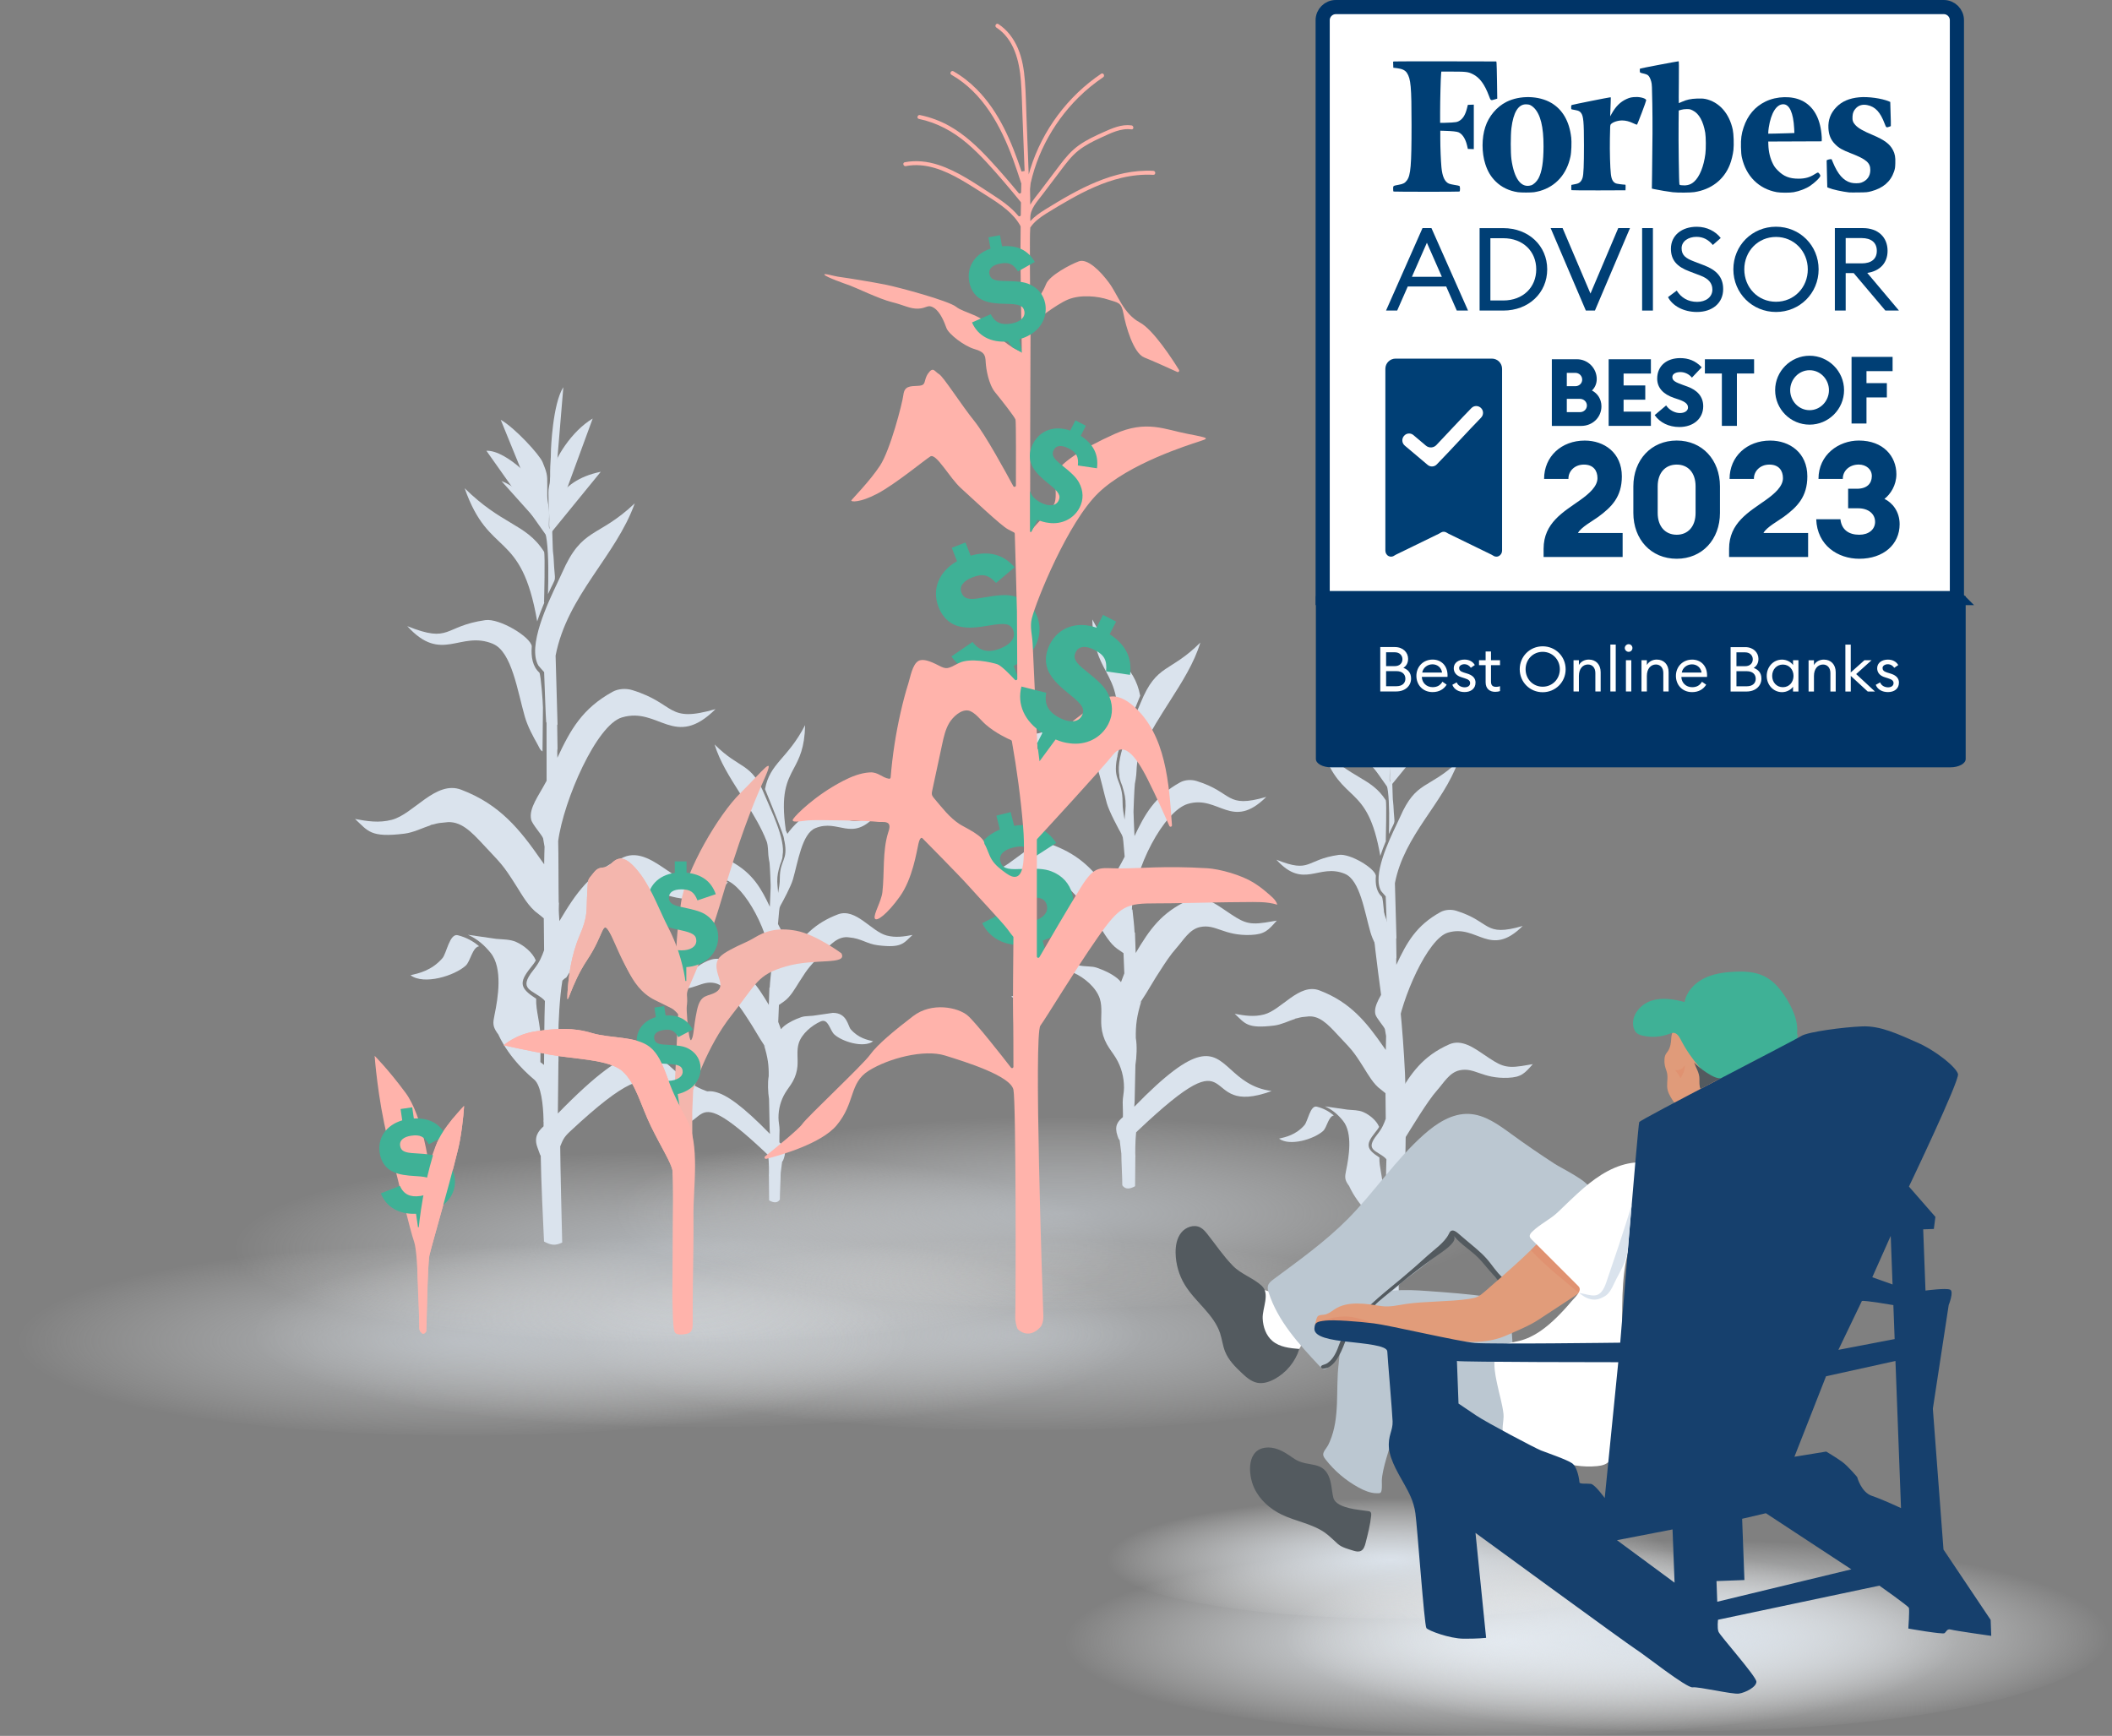 <svg xmlns="http://www.w3.org/2000/svg" xmlns:xlink="http://www.w3.org/1999/xlink" id="Layer_2" data-name="Layer 2" viewBox="0 0 597 490.7"><rect x="0" y="0" width="597" height="490.7" fill="#808080" stroke="none"/><defs><radialGradient id="radial-gradient" cx="648.36" cy="491.14" fx="648.36" fy="491.14" r="57.2" gradientTransform="translate(-1005.8 228.31) scale(2.21 .48)" gradientUnits="userSpaceOnUse"><stop offset="0" stop-color="#dbe2ea"></stop><stop offset=".14" stop-color="#dee5ec" stop-opacity=".89"></stop><stop offset=".43" stop-color="#e8edf2" stop-opacity=".61"></stop><stop offset=".85" stop-color="#f8fafb" stop-opacity=".17"></stop><stop offset="1" stop-color="#fff" stop-opacity="0"></stop></radialGradient><radialGradient id="radial-gradient-2" cx="727.05" cy="490.55" fx="727.05" fy="490.55" r="57.2" gradientTransform="translate(-1003.35 227.26) scale(2.04 .48)" xlink:href="#radial-gradient"></radialGradient><radialGradient id="radial-gradient-3" cx="632.99" cy="480.95" fx="632.99" fy="480.95" r="36.36" gradientTransform="translate(-1005.8 210.08) scale(2.21 .48)" xlink:href="#radial-gradient"></radialGradient><radialGradient id="radial-gradient-4" cx="585.8" cy="453.07" fx="585.8" fy="453.07" r="57.2" gradientTransform="translate(-1005.8 160.16) scale(2.21 .48)" xlink:href="#radial-gradient"></radialGradient><radialGradient id="radial-gradient-5" cx="544.46" cy="452.66" fx="544.46" fy="452.66" r="57.2" gradientTransform="translate(-1005.8 159.42) scale(2.21 .48)" xlink:href="#radial-gradient"></radialGradient><radialGradient id="radial-gradient-6" cx="514.22" cy="453.73" fx="514.22" fy="453.73" gradientTransform="translate(-1005.8 161.34) scale(2.21 .48)" xlink:href="#radial-gradient"></radialGradient><radialGradient id="radial-gradient-7" cx="541.89" cy="442.15" fx="541.89" fy="442.15" r="57.2" gradientTransform="translate(-1005.8 140.61) scale(2.21 .48)" xlink:href="#radial-gradient"></radialGradient><radialGradient id="radial-gradient-8" cx="590.86" cy="437.84" fx="590.86" fy="437.84" r="57.2" gradientTransform="translate(-1005.8 132.9) scale(2.21 .48)" xlink:href="#radial-gradient"></radialGradient></defs><g id="Illustration"><path d="m282.78,80.12c-.31.4.5.11,0,0h0Z" style="fill: #dae3ed; fill-rule: evenodd; stroke: #dae3ed; stroke-miterlimit: 10;"></path><ellipse cx="427.78" cy="462.97" rx="131.18" ry="27.73" style="fill: url(#radial-gradient);"></ellipse><ellipse cx="476.26" cy="461.64" rx="120.74" ry="27.73" style="fill: url(#radial-gradient-2);"></ellipse><ellipse cx="393.77" cy="439.87" rx="83.39" ry="17.63" style="fill: url(#radial-gradient-3);"></ellipse><ellipse cx="289.44" cy="376.63" rx="131.18" ry="27.73" style="fill: url(#radial-gradient-4); opacity: .5;"></ellipse><ellipse cx="198.03" cy="375.7" rx="131.18" ry="27.73" style="fill: url(#radial-gradient-5); opacity: .5;"></ellipse><ellipse cx="131.18" cy="378.13" rx="131.18" ry="27.73" style="fill: url(#radial-gradient-6); opacity: .5;"></ellipse><ellipse cx="192.36" cy="351.86" rx="131.18" ry="27.73" style="fill: url(#radial-gradient-7); opacity: .5;"></ellipse><ellipse cx="300.63" cy="342.09" rx="131.18" ry="27.73" style="fill: url(#radial-gradient-8); opacity: .5;"></ellipse><path d="m387.36,248.51c0,1.19,2.14,4.95,2.51,5.9,1.36,3.49,2.78,7.3,3.48,11.56,1.94,11.8,3.19,24.93,3.79,37.3.64,13.34-.12,28.19-.21,41.56,0,0,.2,6.4-1.5,0,0,0-.25-27.01-.64-30.74s-5.73-41.32-6.51-50.11c-.78-8.8-.91-15.46-.91-15.46Z" style="fill: #dae3ed;"></path><g><g><path d="m151.85,175.67c.59-1.82,1.3-3.64,2.02-5.35-.03,0-.05,0-.08,0,.03-.86.33-13.39.01-14.34-2.68-4.19-5.72-5.99-9.53-8.26-3.54-2.11-7.74-4.6-12.92-9.7,6.94,19.88,15.97,11.36,20.5,37.64Z" style="fill: #dae3ed;"></path><path d="m156.26,155.03c-.02-1.79-.16-3.56-.18-5.5,0-.25-1.27-.04-2.21-.24.05.21.28,1.28.32,1.49.17.76.27,1.31.37,2.09.56,4.28.46,10.8.34,15.09,2.7-5.98,1.94-2.24,1.6-10.1-.05-1.09-.23-1.8-.24-2.83Z" style="fill: #dae3ed;"></path><path d="m139.36,182.02c5.32,2.21,6.92,13.38,9,20.59.82,2.84,2.35,5.59,3.56,7.76.74,1.33.68,1.58,1.43,2.05.04-4.13.08-8.26.13-12.4,0-1.22-.57-9.13-1.01-9.88-1.89-1.7-2.41-4.39-2.15-7.48h0c-.42-2.69-9.14-7.92-13.13-7.36-11.97,1.7-9.69,6.66-22.06,1.7,9.73,10.75,14.88,1.12,24.25,5.01Z" style="fill: #dae3ed;"></path><path d="m157.69,314.73c.04-3.65.12-10.71.16-14.66,0-.01.01-.03.02-.04,0-.31,0-.72,0-1.18,0-.18,0-.36,0-.52,0,0,0,0,0,.02,0-1.99-.02-4.7-.03-5.96-.01-3.02.33-10.4,1.13-15.2.38-.38.76-.69,1.14-.9,2.95-4.71,8.47-13.94,11.84-17.71,2.33-2.6,4.34-6.28,7.92-7.06,5.37-1.17,8,3.04,17.21,2.65,4.72-.2,5.9-1.63,8.72-4.83-1.34.22-2.69.45-4.03.67-5.97.89-7.68-.28-13.25-4.04-3.48-2.35-7.9-5.59-12.28-3.63-9.43,4.21-13.4,10.11-18.12,18.04-.08-1.45-.21-2.83-.16-3.96.02-.43.03-.85.04-1.26-.02.01-.05.02-.07.03-.08-4.52-.04-14.01-.15-17.43.75-5.71,3.49-14.03,6.94-21.11,3.39-6.97,7.48-12.77,11.06-13.84,10.43-3.12,14.85,9.21,26.48-2.36-13.95,4.05-11.02-1.5-23.5-5.36-1.77-.55-3.95-.44-5.59.46-8.6,4.74-11.93,10.76-15.62,18.66-.04-1.28-.05-2.33.05-2.54-.03-2.26-.07-4.53-.1-6.79.03-.01.07-.02.1-.04-.09-2.43-.46-17.06-.55-19.51,3.3-17.07,17.02-28.07,22.38-43.05-10.52,9.97-14.82,6.56-20.55,19.65-.29.67-.68,1.48-1.14,2.45-2.91,6.1-8.73,18.3-5.55,23.77.57.69,1.08,1.23,1.62,1.85.19,4.57.41,12.25.58,14.19.03.02.07.04.1.06,0,4.22.03,12.13.02,16.43-.06.12-.12.24-.17.36,0,0-.01,0-.02,0-1.99,3.81-4.91,7.48-4.18,10.64.32,1.38,3,4.26,3.37,5.28.14.8.28,1.61.42,2.41h0c-.05,1.07-.08,2.87-.11,4.94-.21-.29-.49-.65-.88-1.22-5.97-8.59-11.62-15.69-22.57-19.85-7.2-2.74-13.45,6.91-19.63,8.51-3.63.94-6.9.41-10.38-.24,3.69,3.39,4.26,5.35,13.97,4.15,2.52-.31,5.03-1.59,7.48-2.41-.07,0-.14-.01-.21-.02,2.1-.37,1.25-.5,4.2-.74,4.35-.7,7.49,2.69,10.86,6.32,5,5.39,5.29,5.28,9.34,11.71,1.55,2.46,3.48,5.92,6.03,7.71.19.13,1.06.85,1.68,1.36.03,3,.06,6.71.09,9.01-.61,1.69-1.19,3.32-3.04,5.63-4.45,5.56-.3,5.5,2.85,8.26.21.18.32.38.42.49-.06,2.7-.18,6.22-.16,7.8h0c0,.48,0,.97-.01,1.45-.02,2.07-.06,6.61-.08,8.8-.31-.22-.64-.49-1.03-.79.02-2.03.04-4.07.06-6.1-.02-.02-.03-.04-.05-.06.02-.01.03-.03.05-.04.04-4.62-1.39-8.21-1.25-11.72-4.55-2.93-4.99-4.5-1.6-8.73.55-.69,1.11-1.39,1.5-2.1-.94-2.29-3.4-4.26-5.59-5.23-1.68-.74-3.72-.69-5.61-.86-2.66-.38-5.32-.77-7.98-1.15,2.71,1.21,4.7,3,6.41,5.12,3.51,4.34,2.06,12.86,1.11,17.47-.48,2.33-.57,3.21.7,5.09.11.16.23.3.34.45,3.2,7.01,9.04,11.84,10.15,12.78,2.02,1.71,2.56,7.33,2.65,11.32-.01.19-.03.39-.04.58.02-.01.03-.03.05-.04,0,.49,0,.95,0,1.37-1.63,1.48-2.76,3.14-1.74,5.94.25.69.5,1.37.75,2.06.06.12.12.22.19.33.08,6.42.7,19.53.93,24.24,1.96,1.04,3.16,1.23,5.14.29-.1-3.78-.55-22.11-.56-27.19.7-1.65.92-2.49,2.69-4.14,32.74-30.62,17.77-1.21,42.99-10.47-6.73-.88-10.54-4.32-13.85-7.3-6.37-5.75-10.77-9.68-32.47,12.58Z" style="fill: #dae3ed;"></path><path d="m125.06,270.86c-3.08,3.54-6.73,4.28-9.02,4.82,3.83,2.85,12.45.14,15.6-2.71,1.34-1.21,1.88-5.19,3.79-5.48-1.63-1.4-3.59-2.5-6.03-3.12-2.31-.59-3.17,5.15-4.34,6.49Z" style="fill: #dae3ed;"></path></g><path d="m155.71,150.55c-.31-.34-.36-1.08-.42-1.53-.1-.68-.02-1.42-.02-2.1,0-1.95-.22-3.84-.22-5.79,0-1.22-.12-2.49.16-3.68.15-.62.25-1.18.27-1.81.02-.57.28-1.1.38-1.67.81-4.22,5.67-12.08,11.68-15.66" style="fill: #dae3ed;"></path><path d="m155.71,150.66c0-1.09-.19-3.37.07-4.42.2-.82,1.08-10.25,14.04-12.88" style="fill: #dae3ed;"></path><path d="m155.48,152.87c.08-.67-.09-1.44.02-2.1.12-.71-.36-1.37-.36-2.09,0-1.72.21-3.57-.04-5.27-.16-1.11-.41-2.14-.4-3.26s0-2.26,0-3.39c0-1.03.02-1.95-.21-2.95-.24-1.09-.7-2.09-1.1-3.13-.81-2.08-7.85-9.76-11.85-12.01" style="fill: #dae3ed;"></path><path d="m155.48,152.87c.08-.61-.18-1.35-.22-1.96-.09-1.78-.43-3.51-.62-5.28-.22-2.04-.49-3.99-1.19-5.94-.97-2.72-10.15-12.49-15.96-12.27" style="fill: #dae3ed;"></path><path d="m155.51,154.19v-21c0-1.87.24-3.65.22-5.52,0-.8.5-13.56,3.51-18.22" style="fill: #dae3ed;"></path><path d="m154.69,150.43c-.26-.71-4.66-11.29-12.94-14.44" style="fill: #dae3ed;"></path></g><g><g><path d="m390.17,241.96c.47-1.46,1.04-2.9,1.61-4.27-.02,0-.04,0-.06,0,.02-.69.26-10.7.01-11.46-2.14-3.34-4.57-4.79-7.61-6.6-2.83-1.68-6.18-3.68-10.33-7.75,5.54,15.88,12.76,9.07,16.38,30.08Z" style="fill: #dae3ed;"></path><path d="m393.69,225.46c-.01-1.43-.13-2.85-.15-4.4,0-.2-1.01-.03-1.77-.19.04.17.22,1.02.26,1.19.13.61.22,1.04.3,1.67.44,3.42.37,8.63.27,12.05,2.16-4.78,1.55-1.79,1.28-8.07-.04-.87-.18-1.44-.19-2.26Z" style="fill: #dae3ed;"></path><path d="m380.18,247.03c4.25,1.77,5.53,10.69,7.19,16.45.66,2.27,1.87,4.46,2.84,6.2.59,1.06.54,1.26,1.14,1.64.03-3.3.07-6.6.1-9.91,0-.98-.46-7.29-.81-7.89-1.51-1.36-1.93-3.51-1.72-5.98h0c-.33-2.15-7.31-6.33-10.49-5.88-9.56,1.36-7.75,5.32-17.63,1.36,7.78,8.59,11.89.9,19.38,4Z" style="fill: #dae3ed;"></path><path d="m394.83,353.07c.03-2.92.09-8.55.13-11.72,0-.01.01-.02.02-.03,0-.25,0-.57,0-.94,0-.14,0-.29,0-.41,0,0,0,0,0,.01,0-1.59-.02-3.76-.02-4.76-.01-2.41.27-8.31.9-12.15.3-.3.61-.55.91-.72,2.36-3.76,6.76-11.14,9.46-14.15,1.86-2.08,3.47-5.02,6.33-5.64,4.29-.94,6.39,2.43,13.75,2.11,3.77-.16,4.71-1.3,6.97-3.86-1.07.18-2.15.36-3.22.54-4.77.71-6.13-.22-10.59-3.23-2.78-1.88-6.31-4.46-9.82-2.9-7.53,3.36-10.71,8.08-14.48,14.41-.06-1.16-.16-2.26-.13-3.16.01-.34.03-.68.03-1-.02,0-.04.01-.06.02-.06-3.61-.03-11.2-.12-13.93.6-4.57,2.79-11.21,5.54-16.86,2.71-5.57,5.98-10.2,8.84-11.06,8.33-2.49,11.86,7.36,21.16-1.89-11.14,3.23-8.8-1.2-18.78-4.29-1.41-.44-3.16-.35-4.47.37-6.87,3.79-9.53,8.6-12.48,14.91-.03-1.02-.04-1.86.04-2.03-.03-1.81-.05-3.62-.08-5.43.03-.01.05-.02.08-.03-.08-1.94-.36-13.64-.44-15.59,2.64-13.64,13.6-22.43,17.88-34.4-8.41,7.96-11.84,5.24-16.42,15.7-.23.53-.54,1.18-.91,1.95-2.33,4.87-6.98,14.62-4.44,19,.45.55.86.98,1.29,1.48.15,3.65.33,9.79.47,11.34.03.02.05.03.08.05,0,3.37.02,9.7.02,13.13-.05.1-.09.19-.14.29,0,0,0,0-.01,0-1.59,3.05-3.92,5.98-3.34,8.5.26,1.1,2.4,3.4,2.69,4.22.11.64.23,1.28.34,1.93h0c-.04.86-.06,2.29-.08,3.95-.17-.23-.39-.52-.7-.97-4.77-6.86-9.29-12.53-18.04-15.86-5.75-2.19-10.74,5.52-15.68,6.8-2.9.75-5.52.32-8.29-.19,2.95,2.71,3.4,4.28,11.16,3.32,2.01-.25,4.02-1.27,5.98-1.92-.06,0-.11,0-.17-.01,1.67-.29,1-.4,3.36-.59,3.47-.56,5.99,2.15,8.68,5.05,4,4.31,4.23,4.22,7.46,9.36,1.24,1.97,2.78,4.73,4.81,6.16.15.11.85.68,1.34,1.09.02,2.4.05,5.36.07,7.2-.49,1.35-.95,2.65-2.43,4.49-3.56,4.44-.24,4.39,2.28,6.6.17.15.25.3.34.39-.05,2.16-.14,4.97-.13,6.23h0c0,.39,0,.77-.01,1.16-.02,1.65-.05,5.28-.07,7.03-.24-.18-.51-.39-.82-.63.02-1.62.03-3.25.05-4.87-.01-.02-.03-.03-.04-.05.01-.01.03-.02.04-.03.03-3.69-1.11-6.56-1-9.36-3.63-2.34-3.99-3.59-1.28-6.98.44-.55.89-1.11,1.2-1.68-.75-1.83-2.72-3.41-4.47-4.18-1.34-.59-2.98-.55-4.48-.69-2.12-.31-4.25-.61-6.37-.92,2.16.96,3.76,2.4,5.12,4.09,2.8,3.47,1.64,10.27.88,13.96-.38,1.86-.46,2.57.56,4.07.09.13.18.24.27.36,2.55,5.6,7.22,9.46,8.11,10.21,1.61,1.37,2.05,5.86,2.11,9.04-.01.16-.02.31-.03.47.01-.01.03-.02.04-.03,0,.39,0,.76,0,1.09-1.3,1.19-2.2,2.51-1.39,4.75.2.55.4,1.1.6,1.65.05.1.1.18.15.27.06,5.13.56,15.6.74,19.37,1.57.83,2.52.98,4.1.23-.08-3.02-.44-17.67-.45-21.72.56-1.32.74-1.99,2.15-3.31,26.16-24.47,14.2-.97,34.35-8.36-5.38-.7-8.42-3.45-11.06-5.83-5.09-4.59-8.6-7.74-25.95,10.05Z" style="fill: #dae3ed;"></path><path d="m368.76,318.02c-2.46,2.83-5.38,3.42-7.21,3.85,3.06,2.27,9.95.11,12.46-2.17,1.07-.97,1.5-4.15,3.03-4.38-1.31-1.12-2.87-2-4.82-2.49-1.84-.47-2.54,4.11-3.47,5.19Z" style="fill: #dae3ed;"></path></g><path d="m393.25,221.88c-.25-.27-.29-.87-.34-1.22-.08-.54-.02-1.13-.02-1.68,0-1.56-.17-3.07-.17-4.63,0-.98-.1-1.99.13-2.94.12-.5.2-.94.22-1.45.01-.46.22-.88.31-1.33.65-3.37,4.53-9.65,9.34-12.51" style="fill: #dae3ed;"></path><path d="m393.25,221.97c0-.87-.15-2.69.06-3.53.16-.66.86-8.19,11.22-10.3" style="fill: #dae3ed;"></path><path d="m393.06,223.74c.07-.54-.08-1.15.01-1.68.09-.57-.29-1.1-.29-1.67,0-1.37.16-2.85-.03-4.21-.13-.88-.33-1.71-.32-2.61,0-.9,0-1.81,0-2.71,0-.82.01-1.56-.17-2.36-.2-.87-.56-1.67-.88-2.5-.65-1.66-6.27-7.8-9.47-9.59" style="fill: #dae3ed;"></path><path d="m393.06,223.74c.07-.49-.15-1.08-.17-1.56-.07-1.42-.34-2.8-.49-4.22-.18-1.63-.39-3.19-.95-4.74-.77-2.17-8.11-9.98-12.75-9.8" style="fill: #dae3ed;"></path><path d="m393.09,224.79v-16.78c0-1.49.19-2.92.17-4.41,0-.64.4-10.84,2.81-14.56" style="fill: #dae3ed;"></path><path d="m392.44,221.78c-.21-.56-3.72-9.02-10.34-11.54" style="fill: #dae3ed;"></path></g><path d="m217.64,320.5c-.03-.39-.06-.82-.08-1.29-.02-2-.16-6.59-.18-8.59-.3-1.82-.42-4.63-.09-6.39.05-3.02-.21-5.2-1.35-8.88.15.18.31.39.48.61-.14-.27-.3-.5-.48-.61-1.3-1.89-3.16-5.27-4.46-7.17-1.18-1.83-2.36-3.67-3.83-5.31-1.64-1.83-3.05-4.41-5.56-4.96-3.77-.82-5.63,2.13-12.1,1.86-3.32-.14-4.15-1.15-6.13-3.4.94.16,1.89.31,2.83.47,4.2.63,5.4-.19,9.31-2.84,2.45-1.65,5.55-3.93,8.63-2.55,6.6,2.95,9.4,7.07,12.69,12.61.05-1.6.15-4.53.17-4.88.03.01.06.01.09.02.09-1.91.32-3.56.51-5.48.04.03.09.04.13.06-.36-9.85-7.67-23.42-13.25-25.09-7.33-2.2-10.44,6.47-18.61-1.66,9.8,2.84,7.74-1.05,16.52-3.77,1.24-.38,2.78-.31,3.93.33,6.07,3.34,8.43,7.71,10.8,12.73.09-2.07.21-4.48.22-5.27.02,0,.02-.79.01-.79,0-.13-.16-4.82-.31-6.32-.14-.69-.25-1.39-.33-2.1-.13-1.29-.05-2.61-.45-3.89-.41-1.05-.84-2.08-1.34-3.09-1.72-3.53-3.88-6.91-6.15-10.47-2.93-4.61-5.82-9.15-7.27-13.95,7.25,7.26,10.33,4.91,14.14,14.24,1.72,4.22,5.97,12.55,5.08,17.14.06,1-.74,2.64-.68,2.57-.59,1.99-.83,2.97-.82,4.81-.01.01.07,1.56.25,3.23.23-1.39.49-2.79.47-4.11,0-5.41,2.41-4.92,1.31-10.57-.04-.07-.07-.16-.08-.25,0-.06-.01-.12-.02-.18,0-.03-.01-.17,0-.03,0-.1-.03-.21-.05-.31-.04-.19-.08-.38-.13-.57-.01-.06-.03-.11-.06-.15-.04-.17-.12-.42-.24-.74-.01-.03-.02-.06-.03-.08-.01-.02-.02-.05-.03-.07-.02-.04-.03-.09-.04-.14-1.19-3.35-4.82-12.16-4.82-12.16,1.41-7.46,6.34-8.44,11.34-18.09-.13,6.47-1.69,9.41-3.18,12.21-1.96,3.69-3.79,7.15-2.25,17.65.02.03.05.05.07.08.14.26.25.52.35.79,1.41-2.09,4.95-5.7,7.49-6.24,2.67-.56,6.92,1.17,8.13,1.7,2.45,1.05,3.8,1.63,9.32-.58-6.84,7.56-10.46.79-17.05,3.52-3.74,1.55-4.86,9.38-6.32,14.47-.57,1.98-2.73,5.99-3.57,7.49-.07.18-.14.37-.21.56-.19,1.02-.29,3.2-.45,4.57.44.88.91,1.77,1.44,2.68,1.03,1.79,2.29,4.05,1.52,5.42-.5.71-1.02,2.19-1.54,3.48.12-.13.23-.25.3-.36.57-.88,1.18-1.54,1.88-2.77,3.47-4.88,6.7-8.65,13.34-11.17,5.06-1.92,9.45,4.86,13.8,5.98,2.55.66,4.85.29,7.3-.17-2.6,2.38-3,3.76-9.82,2.92-3.11-.38-4.68-1.94-8.07-2.22-3.06-.49-5.27,1.89-7.63,4.44-3.51,3.79-3.72,3.71-6.57,8.23-1.09,1.73-2.44,4.16-4.24,5.42-.19.14-.87.6-1.44,1-.08,1.83-.15,3.65-.2,4.8.29.72.5,1.39.79,2.08.82-1.19,3-2.34,4.31-2.89,2.38-.99,2.28-.71,4.73-.94,1.87-.27,3.73-.54,5.6-.81,4.06-.02,4.24,3.69,5.06,4.64,2.16,2.49,4.73,3.01,6.34,3.39-2.69,2-8.75.1-10.96-1.91-1.29-1.16-1.71-4.67-3.88-3.7-2.49,1.11-5.35,3.49-6.19,6.15-.66,2.09-.18,4.36-.37,6.54-.13,1.48-.57,2.93-1.29,4.23-.63,1.14-1.47,2.15-2.15,3.27-1.28,2.11-1.94,4.59-1.92,7.06,0,1.17.32,2.32.31,3.48-.01,1.15-.09,2.3-.05,3.46,1.27,1.09,2.08,2.13,1.27,4.5-.06.18-.12.36-.2.53-.09.19-.2.34-.3.46-.13,1.05-.3,2.36-.41,3.2.01,1.62-.24,5.87-.23,7.49-.73,1.1-1.91.86-3.03.21-.01-1.43-.04-4.28-.06-6.2,0-.24,0-.45,0-.66-.01,0-.02,0-.03-.01.09-.78.05-3.92-.17-5.9-.12-.13-.24-.25-.36-.35-25.5-24.15-13.6-2.75-31.78-9.45,4.73-.62,7.41-3.04,9.73-5.13,4.48-4.04,7.57-6.81,22.86,8.88Z" style="fill: #dae3ed;"></path><path d="m320.63,312.83c.04-.46.07-.97.1-1.54.03-2.38.19-7.86.22-10.24.36-2.17.5-5.52.11-7.62-.06-3.6.25-6.2,1.61-10.58-.18.21-.37.46-.57.72.17-.32.35-.59.57-.72,1.55-2.26,3.77-6.29,5.32-8.54,1.4-2.18,2.81-4.37,4.56-6.33,1.95-2.18,3.64-5.26,6.63-5.91,4.5-.98,6.71,2.54,14.42,2.22,3.96-.17,4.94-1.37,7.31-4.05-1.12.19-2.25.37-3.37.56-5,.75-6.43-.23-11.1-3.39-2.92-1.97-6.62-4.68-10.29-3.04-7.86,3.51-11.2,8.43-15.13,15.03-.07-1.91-.18-5.39-.2-5.82-.03.01-.07.02-.11.03-.11-2.28-.38-4.25-.61-6.53-.05.03-.1.05-.15.08.43-11.74,9.15-27.92,15.8-29.91,8.74-2.62,12.44,7.71,22.19-1.98-11.69,3.39-9.23-1.26-19.69-4.49-1.48-.46-3.31-.37-4.68.39-7.23,3.99-10.05,9.19-12.88,15.18-.11-2.47-.25-5.34-.26-6.29-.03.01-.02-.94-.01-.95,0-.15.19-5.74.37-7.54.17-.83.3-1.66.39-2.5.15-1.54.06-3.11.54-4.63.49-1.25,1.01-2.48,1.59-3.69,2.05-4.21,4.63-8.24,7.33-12.49,3.5-5.49,6.94-10.9,8.66-16.62-8.64,8.65-12.32,5.85-16.85,16.97-2.05,5.03-7.12,14.96-6.06,20.43-.07,1.19.88,3.14.82,3.06.71,2.37.99,3.54.97,5.74.02.01-.09,1.86-.3,3.85-.27-1.66-.59-3.33-.56-4.9.01-6.45-2.87-5.86-1.56-12.6.05-.09.08-.19.09-.3,0-.07.01-.14.02-.21,0-.04.02-.2,0-.04,0-.12.04-.25.06-.37.04-.23.09-.46.15-.68.02-.07.04-.13.07-.18.05-.2.15-.5.28-.88.01-.03.03-.07.04-.1.01-.03.03-.06.04-.09.02-.05.03-.11.05-.17,1.42-3.99,5.75-14.49,5.74-14.49-1.68-8.89-7.56-10.06-13.52-21.56.15,7.71,2.01,11.22,3.79,14.56,2.34,4.4,4.52,8.52,2.68,21.04-.03.03-.06.06-.09.1-.17.3-.3.62-.42.95-1.68-2.49-5.9-6.8-8.92-7.44-3.18-.67-8.25,1.4-9.69,2.02-2.92,1.25-4.53,1.95-11.11-.69,8.15,9.01,12.47.94,20.32,4.2,4.46,1.85,5.79,11.18,7.54,17.25.68,2.36,3.25,7.14,4.25,8.93.09.22.17.44.25.67.22,1.22.34,3.82.53,5.45-.53,1.05-1.09,2.11-1.71,3.19-1.23,2.14-2.72,4.83-1.82,6.46.59.85,1.22,2.61,1.84,4.15-.14-.15-.27-.29-.36-.43-.68-1.05-1.41-1.84-2.25-3.3-4.13-5.82-7.99-10.31-15.9-13.32-6.03-2.29-11.27,5.79-16.45,7.13-3.04.79-5.78.34-8.7-.2,3.09,2.84,3.57,4.49,11.71,3.48,3.71-.46,5.58-2.32,9.61-2.65,3.64-.58,6.28,2.25,9.1,5.3,4.19,4.52,4.44,4.43,7.83,9.82,1.3,2.06,2.91,4.96,5.05,6.46.23.16,1.04.71,1.72,1.19.09,2.18.18,4.36.23,5.72-.35.86-.6,1.65-.94,2.48-.98-1.42-3.57-2.8-5.14-3.44-2.83-1.17-2.72-.85-5.64-1.12-2.23-.32-4.45-.64-6.68-.96-4.84-.03-5.05,4.4-6.03,5.53-2.58,2.97-5.64,3.58-7.56,4.04,3.21,2.39,10.43.11,13.07-2.27,1.53-1.39,2.04-5.56,4.62-4.42,2.97,1.32,6.38,4.17,7.38,7.33.79,2.49.21,5.2.44,7.8.15,1.77.68,3.5,1.54,5.05.75,1.36,1.75,2.57,2.56,3.9,1.53,2.52,2.31,5.47,2.29,8.42,0,1.4-.38,2.76-.37,4.15s.11,2.74.06,4.13c-1.52,1.3-2.47,2.53-1.51,5.36.07.21.15.42.23.63.11.23.23.4.36.55.16,1.26.35,2.81.48,3.81-.02,1.93.29,7,.27,8.93.87,1.31,2.27,1.03,3.61.26.01-1.71.05-5.1.07-7.39,0-.28,0-.54,0-.78.01,0,.02,0,.03-.02-.1-.92-.05-4.67.2-7.04.15-.15.29-.29.43-.42,30.39-28.79,16.21-3.28,37.88-11.26-5.64-.74-8.84-3.62-11.6-6.12-5.34-4.82-9.03-8.12-27.25,10.58Z" style="fill: #dae3ed;"></path><path d="m295.94,270.63l-4.04,1.01-1.17-4.7c-5.92.88-10.74-1.28-13.1-5.96l6.45-3.29c1.64,2.85,4.02,3.72,7.55,2.84,3.12-.78,4.79-2.55,4.28-4.6s-1.97-2.44-6.43-2.25c-3.7.16-5.97.02-7.97-.61-2.87-.86-4.9-3.12-5.71-6.34-1.31-5.26,1.36-10,6.83-12.23l-.98-3.93,4.04-1.01.97,3.88c5.29-.78,9.21.79,11.9,4.84l-5.75,3.71c-1.84-2.58-3.45-3.16-6.46-2.4-2.71.68-4.04,2.09-3.59,3.88.46,1.84,1.79,2.38,5.38,2.19,4.99-.21,7.09-.09,9,.63,3.12,1.18,5.21,3.48,5.96,6.49,1.08,4.34-.74,8.76-4.67,11.32-1.11.77-2.27,1.33-3.68,1.79l1.19,4.75Z" style="fill: #3fb196;"></path><path d="m288.32,192.79l-3.87,1.51-1.76-4.51c-5.75,1.63-10.82.1-13.76-4.23l5.98-4.09c1.99,2.62,4.47,3.17,7.85,1.85,2.99-1.17,4.43-3.15,3.66-5.11s-2.26-2.17-6.66-1.41c-3.65.64-5.91.79-7.98.41-2.96-.49-5.26-2.47-6.47-5.56-1.98-5.05.07-10.09,5.21-13.01l-1.48-3.78,3.87-1.51,1.46,3.73c5.15-1.45,9.23-.39,12.42,3.28l-5.23,4.42c-2.15-2.33-3.82-2.69-6.72-1.56-2.6,1.02-3.74,2.59-3.06,4.31.69,1.77,2.08,2.13,5.61,1.48,4.92-.85,7.02-.99,9.01-.53,3.24.77,5.61,2.78,6.74,5.68,1.63,4.17.38,8.79-3.19,11.82-1,.9-2.09,1.61-3.42,2.24l1.78,4.56Z" style="fill: #3fb196;"></path><path d="m340.97,245.42c-11.65-.7-18.76.07-24.34.07-5.76,0-7-1.23-11.11,5.35-3.37,5.4-9.58,16.06-11.7,19.72-.2.35-.73.2-.73-.2v-32.94c0-.1.04-.19.1-.27,1.49-1.61,18.63-20.21,21.39-23.76,2.88-3.7,6.17-.41,9.88,7,2.51,5.02,4.83,10.23,6.07,13.07.18.41.79.26.75-.19-.84-11.76-1.65-25.64-10.96-33.75-1.94-1.69-4.49-3.14-6.97-2.49-1.01.26-1.9.85-2.75,1.44-5.88,4.03-11.45,8.49-16.66,13.35-.25.23-.64.07-.66-.27l-.91-19.43c-.16-3.38-.31-6.76-.47-10.14-.11-2.42-.84-4.78-.24-7.16,1.24-4.94,10.18-27.16,18.83-35.49,8.64-8.33,25.62-13.58,28.39-14.51s3.39-.93-3.09-2.16c-6.48-1.23-11.73-4.01-20.68,0-8.95,4.01-16.36,8.64-16.67,11.73-.31,3.09.31,5.86-.31,7.72-.62,1.85-6.55,7.1-6.82,8.33-.26,1.19-.02-54.84,0-58.46,0-.12.05-.22.14-.3.99-.8,7-5.57,10.39-6.99,3.7-1.54,8.64-.93,11.42,0,2.78.93,3.7.62,4.32,4.01s2.78,11.11,5.86,12.34c2.33.93,7.12,3.09,9.33,4.1.36.16.7-.23.5-.57-1.87-3.03-7.29-11.39-11.06-13.41-4.63-2.47-6.17-7.72-8.64-11.11-2.47-3.39-6.17-7.1-8.64-6.17-2.47.93-8.33,4.01-9.26,6.48-.66,1.77-2.68,4.97-3.76,6.63-.21.33-.72.18-.72-.22-.03-4.72-.13-20.75,0-21.54.02-.12.03-.44.04-.9,1.13-1.7,2.82-2.91,4.54-3.99,2.16-1.35,4.35-2.65,6.56-3.9,4.62-2.61,9.45-4.91,14.63-6.15,2.97-.71,6-1.04,9.05-.87.73.04.73-1.09,0-1.13-11.18-.59-21.33,5.22-30.52,10.9-1.53.94-3.04,1.99-4.25,3.31,0-.33,0-.66,0-1.02,0-2.47,1.97-4.55,3.38-6.41l5.16-6.82c1.54-2.04,3.06-4.12,5.09-5.72,1.94-1.53,4.19-2.64,6.42-3.66,2.67-1.22,5.51-2.7,8.54-2.3.72.1.71-1.04,0-1.13-2.79-.37-5.42.79-7.9,1.91-2.37,1.06-4.75,2.16-6.88,3.66-2.17,1.53-3.82,3.48-5.41,5.58-1.86,2.45-3.71,4.91-5.57,7.36-.92,1.22-2.04,2.51-2.85,3.91,0-.57-.01-1.13-.02-1.67.04-.12.05-.26,0-.39-.01-.88-.03-1.68-.04-2.31l.17-1.68c.3-1.32.65-2.63,1.06-3.92.81-2.56,1.83-5.05,3.05-7.44,2.43-4.77,5.61-9.14,9.41-12.9,2.14-2.12,4.48-4.03,6.98-5.72.6-.4.04-1.39-.57-.98-9.45,6.36-16.58,15.97-20,26.84-.17.54-.32,1.08-.47,1.62l-.63-16.24c-.13-3.4-.19-6.81-.45-10.21-.24-3.13-.73-6.28-1.97-9.19-1.18-2.76-3-5.23-5.53-6.87-.61-.4-1.18.58-.57.98,5.01,3.26,6.51,9.5,6.94,15.09.25,3.25.31,6.53.44,9.79.13,3.36.26,6.72.39,10.09l.22,5.57-.86.16c-2.86-8.47-6.33-16.87-12.72-23.29-1.95-1.96-4.14-3.67-6.54-5.04-.63-.36-1.21.62-.57.98,8.92,5.1,13.97,14.52,17.4,23.85.85,2.3,1.61,4.62,2.37,6.95,0,.05-.01.1-.02.16-.01.25-.03,1.03-.05,2.22,0,.37-.47.54-.7.25-2.64-3.19-5.34-6.32-8.15-9.36-3.37-3.65-7.05-7.13-11.4-9.58-2.6-1.46-5.42-2.5-8.34-3.1-.71-.15-1.02.95-.3,1.09,5.1,1.05,9.62,3.52,13.57,6.87,3.85,3.27,7.19,7.13,10.49,10.95,1.6,1.85,3.15,3.74,4.7,5.63.06.07.09.15.09.24-.02,1.03-.03,2.19-.05,3.45,0,.36-.46.54-.7.26-2.03-2.46-4.77-4.36-7.45-6.09-4.79-3.08-9.67-6.53-15.13-8.31-3.07-1-6.34-1.38-9.52-.75-.71.14-.41,1.23.3,1.09,5.52-1.08,10.91,1.16,15.61,3.87,2.41,1.39,4.76,2.9,7.11,4.39,2,1.27,4.01,2.54,5.81,4.08,1.54,1.31,2.92,2.82,3.88,4.59.03.06.05.13.05.2-.2,14.2.35,31.09.31,34.82,0,.27-.27.46-.53.36-1.2-.46-5.36-2.72-7.53-6.02-2.78-4.22-8.3-4.75-10.46-6.5s-16.36-5.56-19.96-6.28-11.11-1.95-12.86-2.16c-1.75-.21-4.84-1.23-4.42-.62.41.62,5.86,2.57,7.1,2.98,1.23.41,8.54,3.91,11.93,4.73,3.39.82,5.14,1.95,7.51,1.85,2.37-.1,2.67-1.34,4.42-.21,1.75,1.13,2.88,3.91,3.5,5.66.62,1.75,5.04,5.14,7.92,5.97,2.88.82,3.09,1.75,3.19,3.7.1,1.95.82,6.28,2.67,8.54,1.85,2.26,5.56,7,5.76,7.72.17.6.13,13.97.11,18.6,0,.41-.55.55-.74.19-2.05-3.81-7.89-14.52-11-18.38-3.81-4.73-8.74-12.55-9.98-13.27s-1.65-2.26-3.09-.21c-1.44,2.06-.31,3.39-2.78,3.5s-3.91.1-4.22,2.57c-.31,2.47-3.7,15.53-6.58,19.96-2.88,4.42-7.92,9.46-8.13,9.88-.21.41,2.37.72,7.41-1.95,5.04-2.67,13.27-9.46,14.92-10.49,1.65-1.03,5.45,6.07,8.64,8.95,3.19,2.88,11.32,10.6,13.27,11.62l1.75.92c.13.07.21.19.21.33.07,2.25.61,20.74.61,22,0,1.15.08,15.11.1,19.04,0,.36-.44.53-.68.27-1.24-1.33-3.82-4.01-4.97-4.39-1.54-.51-7.72-1.95-10.9-.31-3.19,1.65-3.39,1.85-5.76.62-2.37-1.23-4.42-1.95-5.66-1.23-1.7,1.01-2.27,4.59-2.81,6.29-.86,2.71-1.57,5.47-2.2,8.24-1.38,6.05-2.32,12.2-2.82,18.39-.02.23-.22.4-.44.37-2.02-.31-3.07-1.93-5.4-1.8-2.7.14-5.35,1.23-7.71,2.46-7.72,4.01-13.17,9.46-13.99,10.7-.82,1.23,2.06.62,4.22.41,2.16-.21,17.59.1,19.65.41,1,.15,2.99-.34,3.3.97.16.7-.13,1.41-.34,2.09-1.64,5.26-1,11.34-1.62,16.8-.31,2.67-2.57,6.28-2.16,7.41.41,1.13,3.5-1.13,7.1-6.17,3.6-5.04,4.73-12.65,5.25-14.92.51-2.26,1.13-1.54,1.13-1.54,0,0,10.49,10.6,12.86,13.27,2.37,2.67,10.08,10.9,11.11,12.34.81,1.14,1.43,1.89,1.66,2.16.06.07.09.16.09.25-.02,1.85-.2,20.72-.1,22.28.08,1.36.1,10.94.1,14.28,0,.38-.47.54-.7.24-2.36-3.05-10.01-12.82-12.26-14.73-2.67-2.26-10.08-3.91-15.43.21-5.35,4.11-10.08,8.02-12.14,10.9-2.06,2.88-17.9,17.69-19.13,19.55-.96,1.44-7.61,6.83-10.54,9.18-.33.27-.07.8.34.69,4.33-1.1,15.59-4.36,19.87-9.46,5.35-6.38,3.5-11.93,9.05-15.43,5.56-3.5,15.64-6.17,21.6-4.32,5.97,1.85,18.52,5.76,19.34,9.67.75,3.55.69,58.95.51,64.6-.02.65.35,2.5.69,3.06,0,0,2.92,3.2,6.39-.52.62-.66.9-2.1.87-3-.3-8.56-2.71-79.63-.84-82.25,2.06-2.88,9.46-15.23,16.05-24.69,6.58-9.46,8.23-9.88,16.87-9.88,5.33,0,10.66-.16,15.98-.25,2.96-.05,5.93-.1,8.89-.11s6.22-.19,9.17.74c-.32-1.41-2-2.63-3.08-3.57-1.14-.99-2.37-1.89-3.66-2.69-3.33-2.07-9.34-3.84-13.26-4.07Zm-54.92,2.33c-.46-.15-.98-.42-1.58-.85-1.54-1.11-3.12-2.27-4.12-3.89-.87-1.4-1.23-3.07-2.08-4.48,0-2.17-5.55-4.6-7.03-5.57-2.91-1.91-4.89-4.6-7.14-7.23-.28-.33-.58-.68-.67-1.11-.08-.37,0-.75.08-1.12.93-4.35,1.87-8.7,2.8-13.05.46-2.13.93-4.3,2.06-6.16.97-1.59,3.27-3.82,5.37-3.43,1.75.33,3.57,2.8,4.83,3.9,2.87,2.52,6.38,4.09,7.22,4.46.12.05.2.16.23.29,1.42,7.99,2.51,16.06,3.18,24.14.23,2.76.3,5.52.19,8.28s-.52,6.71-3.34,5.82Z" style="fill: #ffb3ab;"></path><path d="m293.85,215.2l-.66-5.15,1.47-2.87c-5.03-3.24-7.24-8.04-5.93-13.11l7.02,1.77c-.65,3.22.58,5.45,3.81,7.11,2.86,1.47,5.29,1.24,6.25-.64s.13-3.13-3.35-5.93c-2.9-2.32-4.5-3.91-5.59-5.71-1.59-2.54-1.63-5.58-.12-8.53,2.48-4.82,7.61-6.63,13.2-4.71l1.85-3.61,3.7,1.9-1.83,3.56c4.49,2.9,6.4,6.66,5.76,11.49l-6.77-.99c.32-3.15-.51-4.65-3.28-6.07-2.48-1.28-4.42-1.08-5.26.55-.87,1.69-.22,2.97,2.61,5.19,3.9,3.13,5.39,4.6,6.36,6.41,1.57,2.94,1.63,6.05.21,8.81-2.05,3.98-6.33,6.1-10.97,5.44-1.34-.15-2.58-.5-3.94-1.08l-4.54,6.16Z" style="fill: #3fb196;"></path><path d="m288.89,99.71l-2.73-1.53-1.24-1.66c-4.76.42-8.5-1.53-10.16-5.37l5.29-2.32c1.17,2.35,3.03,3.15,5.88,2.62,2.52-.47,3.94-1.81,3.63-3.46-.29-1.57-1.45-2.04-5.01-2.1-2.96-.04-4.75-.26-6.32-.87-2.25-.82-3.76-2.72-4.25-5.32-.8-4.26,1.55-7.91,6.02-9.43l-.6-3.18,3.26-.61.59,3.14c4.25-.37,7.3,1.07,9.26,4.42l-4.76,2.69c-1.34-2.14-2.6-2.68-5.04-2.22-2.19.41-3.32,1.48-3.04,2.92s1.31,1.98,4.18,2c3.99.07,5.65.27,7.15.93,2.43,1.08,3.99,3.02,4.45,5.45.66,3.51-1.01,6.95-4.26,8.8-.92.56-1.87.95-3.02,1.25l.72,3.84Z" style="fill: #3fb196;"></path><g><path d="m310.08,132.36c.51-3.85-1.01-6.85-4.6-9.17l1.46-2.84-2.95-1.52-1.48,2.88c-4.46-1.54-8.55-.09-10.53,3.76-1.21,2.36-1.18,4.78.09,6.81.87,1.44,2.15,2.71,4.46,4.56,2.78,2.23,3.41,3.31,2.67,4.73-.77,1.49-2.71,1.68-4.99.51-1.73-.89-2.72-1.99-3.04-3.38v11.56l.32.16,1.79-3.48c1.09.46,2.08.74,3.15.86,3.7.53,7.12-1.16,8.76-4.34,1.13-2.21,1.09-4.69-.17-7.03-.78-1.44-1.97-2.62-5.08-5.11-2.26-1.77-2.77-2.8-2.08-4.14.67-1.31,2.22-1.46,4.2-.44,2.21,1.13,2.87,2.33,2.62,4.84l5.41.79Z" style="fill: #3fb196;"></path><path d="m291.17,136.4v.02s0-.01,0-.02h0Z" style="fill: #3fb196;"></path></g><path d="m120.53,374.7s.33-17.43.85-19.84,7.57-26.66,8.6-32.33,1.2-9.97,1.2-9.97c0,0-6.19,6.36-8.08,11.52l-1.89,5.16s-1.72-13.76-6.54-20.29c-4.82-6.54-8.77-10.49-8.77-10.49,0,0,.86,12.04,3.61,23.05,2.75,11.01,6.36,26.14,7.57,29.58,1.2,3.44,1.47,23.62,1.47,23.62,0,0-.26,4.13,1.98,0Z" style="fill: #ffb3ab;"></path><path d="m121.45,346.45l-3.29.48-.56-3.83c-4.77.23-8.43-1.86-9.94-5.76l5.38-2.11c1.08,2.39,2.9,3.27,5.77,2.85,2.54-.37,4.01-1.65,3.76-3.32-.23-1.58-1.37-2.09-4.93-2.29-2.96-.16-4.74-.45-6.28-1.11-2.21-.91-3.65-2.86-4.04-5.48-.63-4.28,1.86-7.84,6.38-9.18l-.47-3.2,3.29-.48.46,3.16c4.26-.2,7.25,1.35,9.08,4.78l-4.86,2.5c-1.26-2.19-2.49-2.78-4.95-2.42-2.2.32-3.37,1.35-3.16,2.8.22,1.5,1.24,2.03,4.1,2.16,3.98.22,5.64.49,7.1,1.21,2.38,1.18,3.87,3.17,4.23,5.62.52,3.54-1.28,6.9-4.6,8.62-.94.52-1.91.88-3.06,1.13l.57,3.87Z" style="fill: #3fb196;"></path><path d="m131.18,312.55c0,.77-2.82,3.19-3.32,3.81-1.8,2.25-3.67,4.71-4.59,7.46-2.56,7.62-4.21,16.08-5,24.07-.85,8.6.15,19.19.27,27.81,0,0,.77,2.58,2.01.63,0,0,.32-19.06.83-21.46s7.57-26.66,8.6-32.33c1.03-5.68,1.2-9.97,1.2-9.97Z" style="fill: #ffb3ab;"></path><path d="m151.66,291.49c5.83-.8,10.34-1.06,15.64.53,5.3,1.59,12.46.8,16.44,3.98,3.98,3.18,6.89,15.38,6.89,13.79s1.06-23.07,1.06-23.07c0,0-1.33-2.12-7.69-5.3-6.36-3.18-10.07-15.38-11.93-18.29-1.86-2.92-1.33,1.06-6.1,8.22-4.77,7.16-5.83,14.32-5.57,9.54.27-4.77,1.06-10.87,3.45-16.44,2.39-5.57,1.86-6.89,2.12-11.67.27-4.77,0-3.71,1.86-6.1s2.92-.53,5.04-2.65c2.12-2.12,4.24-2.12,8.22,3.18,3.98,5.3,10.07,21.74,10.07,21.74,0,0,0-4.51,1.33-13.68,1.33-9.17,10.61-25.03,16.84-31.13s10.2-11.67,6.62-3.71c-3.59,7.95-7.28,17.76-11.79,33.14-4.51,15.38-9.01,24.13-9.81,26.51-.8,2.39.27,15.11,1.06,13.88.8-1.24.53-3.27,1.59-8.31,1.06-5.04,3.18-3.71,5.53-5.3,2.35-1.59.3-3.98.03-6.63-.27-2.65,1.06-3.71,3.98-5.3,2.92-1.59,4.24-1.86,6.89-3.45,2.65-1.59,6.1-2.92,11.67-1.86,5.57,1.06,12.73,6.36,12.73,6.36,1.86,3.45-7.42,1.33-15.64,3.71-8.22,2.39-8.22,4.77-15.38,13.79-7.16,9.01-10.87,21.21-10.87,21.21l-.26,6.1.11,58.92c-.91.34-1.68,2.3-2.62,2.57-.36.1-.73.2-1.1.29-.65-.84-1.06-2.19-1.81-2.86.12-9.42.03-40.73-.16-42.21-.26-2.12-3.18-6.63-6.1-12.62-2.92-5.99-4.24-12.03-7.95-15.48-3.71-3.45-13.52-3.45-20.68-4.77-7.16-1.33-12.99-2.65-12.99-2.65,0,0,3.45-3.18,9.28-3.98Z" style="fill: #f4b6ad;"></path><path d="m194,277.31h-3.32s0-3.87,0-3.87c-4.75-.47-8.07-3.09-8.98-7.17l5.63-1.29c.71,2.52,2.39,3.66,5.29,3.67,2.56,0,4.21-1.04,4.21-2.72,0-1.6-1.05-2.27-4.53-3-2.9-.59-4.62-1.15-6.05-2.03-2.05-1.22-3.19-3.37-3.18-6.02,0-4.33,3-7.48,7.67-8.14v-3.24s3.33,0,3.33,0v3.2c4.24.43,6.97,2.41,8.26,6.07l-5.18,1.75c-.92-2.36-2.05-3.12-4.53-3.12-2.23,0-3.53.83-3.54,2.3s.92,2.19,3.74,2.74c3.91.81,5.5,1.32,6.85,2.24,2.18,1.52,3.36,3.71,3.35,6.19,0,3.57-2.28,6.64-5.82,7.85-1.01.38-2.02.58-3.2.67v3.91Z" style="fill: #3fb196;"></path><path d="m192.06,312.51l-2.76.42-.49-3.22c-4.01.22-7.11-1.52-8.4-4.8l4.52-1.81c.92,2.01,2.46,2.74,4.88,2.37,2.13-.33,3.36-1.41,3.15-2.81-.2-1.33-1.16-1.75-4.16-1.9-2.49-.12-3.99-.35-5.3-.9-1.87-.75-3.09-2.39-3.43-4.59-.55-3.6,1.53-6.61,5.32-7.76l-.41-2.69,2.76-.42.41,2.66c3.59-.19,6.11,1.1,7.67,3.98l-4.08,2.13c-1.07-1.84-2.11-2.32-4.18-2.01-1.85.28-2.83,1.15-2.64,2.38.19,1.26,1.05,1.7,3.46,1.79,3.35.17,4.75.38,5.99.98,2.01.98,3.27,2.65,3.59,4.71.46,2.97-1.04,5.82-3.82,7.28-.79.44-1.6.75-2.57.97l.5,3.25Z" style="fill: #3fb196;"></path><path d="m151.66,291.49c5.83-.8,10.34-1.06,15.64.53,5.3,1.59,12.46.8,16.44,3.98,1.07.85,1.93,2.01,2.65,3.29,1.08,1.92,1.84,4.11,2.51,5.97,1.38,3.89,3.17,7.33,5.15,10.99,3.93,7.27,1.87,19.36,1.97,27.42.07,6.4-.1,12.81-.16,19.21-.02,2.51-.05,5.01-.06,7.52,0,.94,0,1.88,0,2.82,0,1.39.2,3.33-1.46,3.77-.85.22-2.82.51-3.48-.22-.41-.46-.53-2.21-.55-2.82-.1-2.7-.27-5.38-.25-8.09.02-1.96.03-3.92.04-5.88.03-4.22.05-8.45.07-12.67.02-5.38.33-10.87-.05-16.24,0-.02,0-.04,0-.06-.26-2.12-3.18-6.63-6.1-12.62-2.92-5.99-4.24-12.03-7.95-15.48-3.71-3.45-13.52-3.45-20.68-4.77-7.16-1.33-12.99-2.65-12.99-2.65,0,0,3.45-3.18,9.28-3.98Z" style="fill: #ffb3ab;"></path><path d="m193.64,276.55c-.83-4.98-2.41-9.86-4.73-14.33-2.53-4.89-4.47-10.54-7.82-15-3.98-5.3-6.1-5.3-8.22-3.18-2.12,2.12-3.18.27-5.04,2.65s-1.59,1.33-1.86,6.1c-.27,4.77.27,6.1-2.12,11.67-2.39,5.57-3.18,11.67-3.45,16.44-.27,4.77.8-2.39,5.57-9.54,4.77-7.16,4.24-11.14,6.1-8.22,4.27,6.72,5.43,15.8,13.07,19.57,2.27,1.12,4.54,2.24,6.81,3.36.28.14.58.28.89.22.28-.05.49-.27.66-.49.78-1.04.8-2.46.73-3.76-.1-1.83-.3-3.66-.6-5.47Z" style="fill: #f4b6ad;"></path><g><path d="m362.56,366.57c1.58,3.38,3.15,6.76,4.73,10.15.4.85.8,1.75.73,2.69-.07.87-.54,1.65-1.1,2.31-1.78,2.12-4.93,3.31-7.43,2.11-2.4-1.15-3.43-3.94-4.25-6.47-.48-1.49-.97-2.99-1.16-4.55-.24-1.93-.17-6.38,1.56-7.76,1.59-1.27,5.09,1.04,6.92,1.51Z" style="fill: #fff;"></path><g><path d="m482.28,300.58c-1.24-1.11-2.48-2.21-3.71-3.32-.84-.75-1.69-1.52-2.19-2.52-.51-1.01-.64-2.57-1.59-3.29-1.72-1.31-2.29.56-2.37,2.02-.07,1.25-.23,2.54-.9,3.59-.28.44-.65.83-.83,1.32-.13.34-.17.7-.19,1.07-.09,1.44.18,2.12.59,3.36.47,1.41.13,2.76.16,4.2.03,1.59.74,2.69,1.56,4.02.21.34.47.71.86.79.31.06.62-.08.91-.21,3.18-1.53,6.26-3.24,9.25-5.11,4.68-2.92,1.58-3.14-1.53-5.92Z" style="fill: #e09b7a;"></path><path d="m507.6,294.03c1.24-3.83-.35-8-2.44-11.45-1.63-2.69-3.68-5.27-6.5-6.64-2.61-1.27-5.63-1.39-8.52-1.24-2.95.15-5.94.58-8.57,1.92-2.63,1.34-4.86,3.73-5.39,6.63-3.07-.8-6.36-1.35-9.38-.37s-5.6,3.95-5.14,7.09c.12.8.44,1.6,1.07,2.11.46.37,1.04.55,1.61.68,2.49.58,5.14.4,7.53-.51.36-.14.74-.3,1.13-.29,1.02.02,1.66,1.08,2.13,1.99,1.42,2.75,3.19,5.33,5.23,7.66,1.62,1.84,3.79,3.65,6.22,3.3,1.24-.18,2.32-.9,3.37-1.58,4.51-2.91,9.37-5.29,14.44-7.07.99-.35,2.01-.69,2.78-1.39s1.23-1.87.78-2.81" style="fill: #3fb196;"></path><path d="m374.56,433.29c1.33.94,2.41,2.11,3.62,3.16,1.13.99,2.87,1.42,4.3,1.87.73.23,1.54.43,2.22.08.79-.4,1.08-1.35,1.3-2.2.66-2.57,1.32-5.15,1.59-7.78.04-.39.04-.85-.27-1.08-.14-.11-.33-.14-.51-.17-1.82-.28-3.66-.41-5.44-.86-1.65-.42-4.06-1.19-4.49-3-.49-2.07-.44-4.18-1.36-6.17-1.83-3.97-5.59-2.6-8.91-4.33-.75-.39-1.42-.89-2.12-1.37-1.75-1.19-3.72-2.21-5.82-2.26-.07,0-.15,0-.22,0-6.09.06-5.79,7.43-3.92,11.46,1.54,3.33,4.46,5.9,7.76,7.5,4.01,1.94,8.64,2.58,12.28,5.15Z" style="fill: #535a5f;"></path><path d="m375.92,407.46c-.16.37-.33.74-.52,1.1-.39.76-1.5,1.84-1.36,2.75.08.49.38.9.69,1.29,2.52,3.22,5.7,5.92,9.29,7.88,1.55.85,3.28,1.6,5.08,1.63,1.06.02,1.29.01,1.45-.96.14-.85.02-1.8.05-2.66.12-3.37,2.29-9.23,3.1-12.48.36-1.41.83-2.83,1.69-4,.92-1.24,2.23-2.14,3.61-2.84,5.29-2.72,10.16-1.21,15.42,1.74,3.58,2.01,7.16,4.02,10.74,6.03.42-2.56.85-5.11,1.27-7.67.42-2.57.85-5.14,1.09-7.73.57-6.26.03-12.57-.52-18.84-.11-1.24-.23-2.54-.91-3.58-1.14-1.76-3.46-2.26-5.53-2.55-5.59-.79-11.23-1.2-16.87-1.61-6.56-.48-13.71-.8-19.08,3-6.15,4.35-5.43,11.09-6.22,17.64-.87,7.2.44,15.04-2.48,21.86Z" style="fill: #bbc7d1;"></path><path d="m427.25,320.6c-3.65-2.66-7.54-5.53-12.05-5.72-4.76-.2-9.11,2.65-12.68,5.81-8.03,7.12-13.99,16.26-21.54,23.89-6.35,6.41-13.75,11.67-20.99,17.05-.68.5-1.4,1.07-1.59,1.89-.15.6.02,1.24.21,1.83,2.58,8.12,8.58,14.62,14.4,20.83.41.44.92.91,1.51.84.4-.05.72-.33,1.01-.6,2.42-2.32,4.26-5.17,6.21-7.9,4.21-5.86,9.09-11.25,14.51-16.02,1.27-1.12,15.97-11.56,14.65-13.1,1.59,1.85,4.03,3.11,5.85,4.82,1.96,1.84,3.74,3.87,5.3,6.06.58.81,1.32,1.75,2.32,1.69.39-.02.75-.2,1.1-.37,3.1-1.52,6.27-3.1,8.6-5.65,1.87-2.05,3.08-4.6,4.27-7.11-.04-1.07,1.69-3.93,2.35-4.78,1.15-1.48,2.91-2.76,4.28-4.04,1-.93,3.81-2.65,4.28-3.87.67-1.78-7.8-5.88-9.66-7.08-4.19-2.71-8.31-5.53-12.34-8.47Z" style="fill: #bbc7d1;"></path><path d="m414,350.2c-.66-.56-1.32-1.12-1.98-1.68-.53-.44-1.26-.91-1.86-.56-.33.2-.49.58-.66.93-1.2,2.4-4.14,4.37-6.1,6.16-2.31,2.12-4.67,4.18-7.07,6.19-4.62,3.86-9.44,7.55-13.28,12.19-1.9,2.3-3.56,3.97-4.57,6.82-.45,1.27-.96,2.53-1.76,3.61-.49.66-1.1,1.25-1.82,1.65-.38.22-1.56.38-1.51.88.09.87,1.74.36,2.17.12.87-.48,1.57-1.22,2.15-2.03,1.09-1.52,1.79-3.28,2.47-5.02.56-1.43.98-2.8,1.95-4,.92-1.13,1.92-2.19,3.04-3.13.7-.59,1.44-1.14,2.08-1.8.45-.47.85-1,1.29-1.49.74-.81,1.59-1.51,2.44-2.21,1.6-1.31,3.21-2.63,4.81-3.94.74-.61,1.48-1.22,2.23-1.82,3.18-2.56,6.47-4.94,9.8-7.29.9-.64,4.25-3.02,3.1-4.37,2.33,2.71,5.53,4.38,7.83,7.08,1.61,1.88,3.21,3.76,4.82,5.65.4-.32.8-.64,1.2-.96-1.86-1.64-3.02-3.69-4.64-5.49-1.8-2-4.09-3.73-6.12-5.48Z" style="fill: #535a5f;"></path><path d="m420.88,364.09c-.45.39-.91.78-1.36,1.16-.58.49-1.16.98-1.85,1.31-.78.37-1.64.5-2.49.63-5.34.8-12.44.63-17.78,1.42-2.28.34-4.57.93-6.83.6-4.31-.63-9.69-1.66-13.51,1.03-.83.58-1.8,1.3-2.83,1.4-.55.05-1.13.07-1.61.34-.57.33-.8,2.5-.95,2.54,2.23-.65,4.52-1.24,6.81-.95,2.47.31,4.94.52,7.41.81,7.01.82,13.82,2.74,20.76,3.94,6.43,1.11,13.1,1.87,19.24-.85,2.65-1.17,6.53-2.76,8.94-4.37,5.53-3.67,8.98-5.8,12.68-8.39,1.44-1-.75-.78-1.37-2.43-.39-1.02-.93-2.02-1.44-2.99-1.61-3.12-3.82-7.36-6.97-9.16-3.64-2.07.37-2.67-1.67-.24-3.06,3.65-12.14,11.58-15.2,14.19Z" style="fill: #e19c7a;"></path><path d="m447.53,364.71c-.38.27-.76.53-1.14.78-.79-.54-1.54-1.15-2.27-1.8-1.26-1.12-2.57-2.17-3.87-3.24-2.66-2.19-5.15-4.57-7.55-7.04,1.39-1.35,2.58-2.58,3.37-3.52.21-.25.35-.47.45-.66.25.26.62.55,1.23.9,3.16,1.8,5.36,6.04,6.97,9.16.5.97,1.05,1.96,1.44,2.99.62,1.65,2.8,1.42,1.37,2.43Z" style="fill: rgba(224, 135, 103, .48);"></path><path d="m371.91,373.98c3.72-1.39,7.27-2.39,11.24-1.49,2.64.6,5.15,1.62,7.66,2.63-1.63-.29-3.27-.55-4.92-.74-2.47-.29-4.94-.49-7.41-.81-2.29-.29-4.59.3-6.81.95.04-.01.1-.23.17-.53.02,0,.05,0,.07-.02Z" style="fill: rgba(224, 135, 103, .48);"></path><path d="m446.44,365.01c.19-.51.16-.99-.25-1.41-1.93-1.93-3.85-3.85-5.78-5.78-2.49-2.49-4.97-4.97-7.46-7.46-.23-.23-.47-.48-.53-.79-.1-.52.29-.99.66-1.36,2.2-2.18,5.05-3.44,7.25-5.53,2.38-2.27,4.73-4.6,7.22-6.76,4.24-3.68,9.25-6.89,14.84-7.31.18,6.19.35,12.43-.72,18.52-.54,3.07-1.39,6.08-2,9.13-1.74,8.73-.74,17.36-1.52,26.05-.86,9.49-1.72,18.99-2.58,28.48-.06.64-.12,1.29-.42,1.86-.67,1.25-2.24,1.65-3.65,1.79-8.19.81-16.07-2.92-23.45-6.55-.93-.46-1.89-.93-2.58-1.71-1.45-1.62-.24-4.47-.48-6.51-.32-2.75-1.14-5.4-1.71-8.1-.65-3.05-2.05-9.07,1.24-11.07,1.5-.91,3.32-1.05,5.02-1.48,4.08-1.02,7.54-3.72,10.54-6.67,1.41-1.39,2.76-2.85,4.03-4.38.63-.76,1.93-1.91,2.32-2.97Z" style="fill: #fff;"></path><path d="m348.48,357.79c-2.67-2.72-4.8-5.92-7.17-8.91-.58-.74-1.21-1.48-2.04-1.91-1.79-.93-4.13-.09-5.38,1.49s-1.61,3.7-1.58,5.72c.05,3.16.95,6.3,2.59,9,2.95,4.86,8.19,8.3,9.98,13.69.56,1.69.74,3.5,1.4,5.16.96,2.42,2.85,4.33,4.75,6.11,1.26,1.19,2.64,2.39,4.33,2.74,1.65.34,3.37-.21,4.86-1.01,3.34-1.79,5.93-4.92,7.06-8.54-2.67-.22-5.53-.51-7.58-2.24-1.83-1.54-2.68-4-2.78-6.39-.12-2.94,2.18-6.99-.3-9.26-2.42-2.22-5.73-3.19-8.14-5.64Z" style="fill: #535a5f;"></path><path d="m549.37,438.05l-3.01-39.83,4.48-29.31s1.55-3.83.4-4.35c-1.15-.52-6.96.26-6.96.26l-.65-17.31,3.01-.11.44-3.41-7.48-8.57s14.32-29.93,13.87-31.8c-.45-1.87-6.09-6.55-11.64-8.98-5.56-2.43-10.35-4.7-15.43-4.5-5.08.19-15.39,1.52-17.23,2.72-1.84,1.2-45.46,23.57-45.81,24.34-.35.77-5.37,62.35-5.37,62.35,0,0-36.53.47-41.07.08-4.54-.39-23.93-4.94-28.47-5.52-4.54-.58-11.35-1.08-13.78-.8-2.44.28-3,.49-3.12,2.19-.12,1.7,2,2.94,8.24,3.65,6.24.71,12.29,1.17,12.36,2.89.07,1.72,1.4,17.12,1.5,19.76.1,2.63-1.36,4.01-1.03,7.58.32,3.57,3.13,7.98,4.34,10.2,1.21,2.22,2.62,4.61,3.13,8.17.51,3.56,2.52,31.75,3.11,32.48.59.73,6.52,2.96,10.48,3,3.96.04,6.4-.24,6.4-.24l-3-29.66s43.21,31.59,45.33,32.89c2.12,1.3,14.36,11.01,16.04,10.76,1.69-.25,11.19,2.03,13.07,1.77,1.87-.26,5.02-1.89,4.96-3.39-.06-1.51-10.29-12.99-10.71-14.1-.42-1.11-.13-3.39-.13-3.39l45.61-9.64s8.13,5.72,8.34,6.28c.21.56-.16,5.85-.16,5.85,0,0,9.67,1.71,10.22,1.31.55-.4.7-1.35,1.85-1.01,1.14.33,11.37,1.77,11.37,1.77l-.17-4.52-13.31-19.85Zm-99.68-18.59c-1.14-.15-3.2.12-3.22-.44-.02-.56-.54-4.31-2.09-5.39-1.55-1.07-7.08-2.94-8.8-3.62-1.72-.69-15.37-7.9-18.27-9.86-2.9-1.96-5.03-3.39-5.03-3.39l-.45-12.04c.96.34,45.61.35,45.61.35l-3.83,38.39s-2.78-3.85-3.92-4Zm23.66,27.93l-16.28-12.01,15.71-3.04.57,15.05Zm52.95-79.63c.93-.22,8.9,1.17,8.9,1.17l.36,9.6-15.9,3.05,6.64-13.82Zm-40.88,85.01l-.22-5.83,5.08-.19,2.82-.11-.65-17.31,6.72-1.57,24.15,15.86-37.9,9.16Zm51.94-26.46s-5.18-2.44-8.23-3.46c-3.05-1.02-4.16-5.31-4.16-5.31,0,0-2.57-3.11-4.31-4.36-1.74-1.25-4.44-2.85-4.44-2.85l-8.99,1.47,8.94-22.76,19.62-4.32,1.57,41.58Zm-2.39-63.22l-5.73-2.04,5.21-11.69.52,13.73Z" style="fill: #16406d;"></path></g></g><path d="m475.92,301.64c-.59.66-1.53,1-2.41.85.59.7,1.1,1.47,1.51,2.29.76-1.03,1.2-2.29,1.27-3.57-.27.24-.54.47-.81.71" style="fill: rgba(224, 135, 103, .48);"></path><path d="m480.38,305c0,.76-.07,2.17.32,2.83,0,0,4.04-2.19,6-3.14-1.78.87-6.82-3.2-7.82-4.33.54,1.56,1.52,2.94,1.5,4.64Z" style="fill: #535a5f;"></path><path d="m446.39,365.5c.87.66,1.66,1.29,2.7,1.61,1.77.54,2.92.23,4.54-.69,1.25-.72,1.95-2.13,2.57-3.47,1.72-3.67,3.72-6.26,4-10.32.13-1.92,1.01-12.03,1.01-12.03-1.81,6.26-5.54,17.17-7.14,21.85-1.81,5.33-4.08,3.6-7.68,3.04Z" style="fill: #dae3ed;"></path></g><g id="Navigation"><g><path d="m553.17,169.06h-179.29V5.72c0-2.06,1.67-3.72,3.72-3.72h171.84c2.06,0,3.72,1.67,3.72,3.72v163.33Z" style="fill: #fff; stroke: #003467; stroke-miterlimit: 10; stroke-width: 4px;"></path><path d="m391.79,87.79h3.15l2.99-6.8h10.87l2.99,6.8h3.18l-10.34-23.31h-2.53l-10.31,23.31Zm7.32-9.55l4.23-9.62,4.23,9.62h-8.47Z" style="fill: #003f75;"></path><path d="m418.24,87.79h6.7c7.16,0,12.41-4.99,12.41-11.65s-5.25-11.65-12.41-11.65h-6.7v23.31Zm3.05-2.86v-17.59h3.64c5.61,0,9.32,3.74,9.32,8.8s-3.71,8.8-9.32,8.8h-3.64Z" style="fill: #003f75;"></path><path d="m448.28,87.79h2.56l9.91-23.31h-3.32l-7.85,18.51-7.88-18.51h-3.38l9.95,23.31Z" style="fill: #003f75;"></path><path d="m464.18,87.79h3.05v-23.31h-3.05v23.31Z" style="fill: #003f75;"></path><path d="m471.5,83.99c1.21,2.4,4.33,4.2,8.17,4.2,4.33,0,7.42-2.49,7.42-6.47,0-3.45-1.97-5.42-5.42-6.73l-2.82-1.08c-2.36-.89-3.51-1.77-3.51-3.74s1.9-3.22,4.2-3.22c2,0,3.45.89,4.63,2.3l2.23-1.97c-1.44-1.87-3.87-3.18-6.79-3.18-4.17,0-7.29,2.4-7.29,6.2,0,3.18,1.64,5.09,5.28,6.43l3.09,1.18c2.17.82,3.35,2.07,3.35,3.94,0,2.17-1.9,3.48-4.3,3.48-2.63,0-4.53-1.21-5.78-3.18l-2.46,1.84Z" style="fill: #003f75;"></path><path d="m514.07,76.14c0-6.76-5.32-12.05-12.05-12.05s-12.05,5.29-12.05,12.05,5.35,12.05,12.05,12.05,12.05-5.28,12.05-12.05Zm-21.01,0c0-5.12,3.87-9.16,8.96-9.16s8.99,4.04,8.99,9.16-3.87,9.16-8.99,9.16-8.96-4.04-8.96-9.16Z" style="fill: #003f75;"></path><path d="m518.67,87.79h3.05v-10.6h2.26l8.96,10.6h3.84l-8.96-10.64c3.58-.53,5.74-2.82,5.74-6.24,0-3.84-2.66-6.43-6.96-6.43h-7.94v23.31Zm3.05-13.33v-7.16h4.53c2.66,0,4.27,1.25,4.27,3.61s-1.61,3.54-4.27,3.54h-4.53Z" style="fill: #003f75;"></path><path d="m535.08,42.43c-.86-1.72-2.44-2.88-5.74-4.28-2.7-1.13-4.06-1.91-4.89-2.81-.67-.73-.88-1.33-.8-2.43.06-1.02.32-1.62.95-2.3.82-.88,1.94-1.18,3.29-.89,2.21.46,3.62,1.99,4.84,5.22.43,1.15.49,1.19,1.26.9l.49-.19v-1.32c-.03-.73-.06-2.27-.1-3.4l-.06-2.11-.37-.16c-2.02-.86-5.87-1.39-8.37-1.16-2.84.26-4.94,1.16-6.54,2.83-1.59,1.65-2.32,3.6-2.2,5.91.1,1.91.67,3.29,1.85,4.48,1.09,1.12,2.01,1.65,4.64,2.67,4.23,1.65,5.37,2.64,5.35,4.68,0,1.72-.92,2.99-2.58,3.57-.59.22-2.1.22-2.9,0-2.11-.56-3.72-2.38-5.1-5.77l-.36-.86h-.42c-.23.03-.55.1-.69.17l-.29.13.03,1.48c.01.82.06,2.53.09,3.82l.06,2.33.47.2c.96.42,3.86,1.05,5.67,1.25.23.03,1.46.03,2.76.01,2.24-.03,2.4-.04,3.53-.33,3.33-.88,5.48-2.73,6.43-5.54.29-.86.33-1.13.37-2.41.06-1.69-.1-2.58-.66-3.7Z" style="fill: #003f75;"></path><path d="m509.36,28.46c-2.8-1.41-7.13-1.31-10.3.24-3,1.46-5.07,3.9-6.21,7.35-.6,1.79-.79,3.24-.73,5.57.04,1.46.1,2.22.26,2.91,1.18,5.28,4.81,8.87,9.86,9.79,1.12.2,3.65.2,4.78.01,1.61-.29,3.46-.99,4.64-1.79,1.42-.96,2.9-2.41,2.9-2.87,0-.27-.49-.9-.7-.9-.09,0-.49.2-.88.46-1.39.9-2.73,1.28-4.59,1.28-2.55,0-4.19-.65-5.81-2.28-.72-.73-1.02-1.12-1.39-1.85-.82-1.59-1.26-3.42-1.33-5.48l-.03-.89,7.55-.03,7.55-.03.03-.52c.01-.29-.01-1.02-.09-1.64-.47-4.59-2.33-7.75-5.48-9.33Zm-7.61,9.3l-1.91.03v-.42c0-.23.07-.83.14-1.33.63-4.1,2.17-6.57,4.09-6.57,1.77,0,2.86,2.43,3.09,6.87l.06,1.26-1.78.06c-.98.04-2.64.09-3.69.1Z" style="fill: #003f75;"></path><path d="m482,27.97c-.6-.13-1.15-.14-2.31-.11-1.77.06-2.97.33-4.29.93-.43.2-.82.37-.85.37s-.03-2.67.01-5.91c.04-4.59.03-5.93-.07-5.93-.33,0-10.75,1.98-10.87,2.07-.09.07-.11.29-.1.62.03.57-.03.53,1.23.82.39.09.83.26.99.37.43.3.77.96,1.02,1.89.19.73.22,1.26.3,6.27.09,5.11.07,10.35-.07,19.96l-.06,3.99.75.17c1.08.24,4.18.76,5.18.86,1.48.16,4.95.13,6.04-.03,4.79-.72,8.4-3.5,10.07-7.75.45-1.13.88-2.87,1.02-4.15.17-1.51.07-4.54-.19-5.76-.99-4.66-3.89-7.88-7.82-8.7Zm-7.28,24.08c-.13-.34-.29-12.3-.23-17.08l.04-3.73.67-.2c.45-.13.98-.2,1.59-.2.86,0,.98.03,1.71.39,1.75.86,2.96,3.03,3.52,6.3.2,1.21.23,4.52.04,5.97-.46,3.56-1.62,6.44-3.17,7.84-.62.56-1.19.85-1.94.99-.53.1-.7.1-1.67.03-.4-.03-.49-.07-.57-.3Z" style="fill: #003f75;"></path><path d="m462.53,27.43c-1.19,0-1.82.13-2.78.57-1.75.8-3.06,2.11-4.23,4.23l-.37.66.04-1.18c.03-.65.07-1.85.1-2.68l.04-1.51h-.24c-.32,0-10.43,2.02-10.74,2.15-.2.09-.23.17-.23.66s.03.56.23.6c.13.03.59.11,1.03.2.89.17,1.16.32,1.54.8.67.9.82,2.48.82,9.21,0,5.5-.11,8.24-.39,9.1-.32,1.05-.89,1.59-1.88,1.77-.32.06-.75.14-.93.19l-.36.07-.03.7c-.01.49.01.73.1.79.07.04,3.53.07,7.68.06l7.55-.03.03-.79c.01-.43,0-.79-.06-.79-.59,0-2.38-.24-2.67-.36-.85-.36-1.26-1.12-1.44-2.67-.21-1.82-.33-6.36-.27-10.06.06-3.75.06-3.76.29-4.02.55-.59,1.94-1.05,3.17-1.05.99,0,2.02.26,3.11.78.53.26,1,.43,1.08.42.14-.06,2.61-6.6,2.61-6.9.01-.47-1.39-.93-2.8-.93Z" style="fill: #003f75;"></path><path d="m444.13,38.81c-.53-4.54-2.45-7.85-5.63-9.72-3.52-2.07-8.87-2.2-12.67-.29-2.74,1.38-4.99,4.03-5.98,7.08-1.03,3.14-1.03,7.28,0,10.49.66,2.05,1.55,3.56,2.93,4.92,1.65,1.64,3.82,2.68,6.29,3.04.89.13,3.67.13,4.59,0,.43-.06,1.18-.23,1.66-.36,4.49-1.31,7.55-4.75,8.6-9.69.27-1.18.37-4.1.22-5.48Zm-11.35,13.58c-2.78.83-4.78-1.82-5.55-7.39-.24-1.79-.24-6.7,0-8.75.55-4.48,1.92-6.75,4.1-6.76.98,0,1.52.24,2.3,1,1.82,1.84,2.7,5.35,2.68,10.88-.01,4.41-.44,7.18-1.43,9.06-.49.9-1.38,1.75-2.1,1.97Z" style="fill: #003f75;"></path><path d="m407.44,20.24h3.25c3.73,0,4.34.07,5.66.74,1.92.96,3.31,2.85,4.54,6.14.49,1.34.49,1.33,1.6.99l.74-.22-.07-4.84c-.04-2.66-.1-5.03-.13-5.27l-.07-.41-14.24-.03c-7.84-.01-14.4,0-14.58.03l-.35.06.03.86.03.86,1.09.13c1.41.18,2.25.58,2.74,1.31,1.12,1.67,1.32,3.94,1.32,14.71,0,11.48-.23,14.26-1.32,15.71-.57.75-1.02.99-2.28,1.22-1.65.31-1.6.27-1.6,1.14,0,.49.04.74.13.78.19.07,18.41.09,18.6,0,.25-.1.23-1.46-.01-1.59-.1-.06-.71-.18-1.36-.28-.65-.1-1.38-.27-1.6-.37-1.19-.53-1.86-1.99-2.11-4.63-.17-1.89-.32-5.38-.32-7.97v-2.36l1.1.03c2.37.07,3.59.21,4.08.43,1.07.49,1.93,1.81,2.38,3.69l.23,1,.84.03.84.03v-12.58l-.84.03-.84.03-.25.99c-.48,1.93-1.25,3.11-2.4,3.66-.46.22-.8.28-1.92.35-.74.04-1.77.09-2.31.09h-.96v-3.13c0-3.13.16-9.77.28-10.8l.06-.55Z" style="fill: #003f75;"></path><path d="m438.67,120.4h8.28c3.24,0,5.73-2.44,5.73-5.55,0-2.02-1.09-3.64-2.68-4.46.82-.8,1.35-1.91,1.35-3.24,0-3.1-2.52-5.6-5.6-5.6h-7.09v18.84Zm4.22-11.23v-3.77h2.39c1.14,0,1.96.88,1.96,1.91s-.82,1.86-1.96,1.86h-2.39Zm0,7.35v-3.77h3.69c1.14,0,1.99.85,1.99,1.88s-.85,1.88-1.96,1.88h-3.72Zm11.83,3.87h11.94v-4.03h-7.72v-3.37h6.13v-4.03h-6.13v-3.37h7.72v-4.03h-11.94v18.84Zm19.99.32c3.98,0,6.71-2.39,6.74-5.81.03-2.84-1.75-4.64-4.48-5.63l-1.33-.48c-1.99-.72-2.92-1.17-2.92-2.18s1.14-1.43,2.28-1.43,2.39.5,3.26,1.57l2.76-2.92c-1.75-1.88-3.79-2.6-6.08-2.6-3.77,0-6.5,2.15-6.5,5.81,0,2.57,1.7,4.41,4.75,5.44l1.33.45c1.88.64,2.63,1.3,2.63,2.26,0,.9-.88,1.57-2.28,1.57s-3-.8-3.9-2.15l-3.24,2.73c1.46,2.12,4.01,3.37,6.98,3.37Zm12.01-.32h4.25v-14.81h4.86v-4.03h-13.91v4.03h4.8v14.81Z" style="fill: #003f75;"></path><path d="m511.52,120.04c5.36,0,9.74-4.38,9.74-9.74s-4.38-9.74-9.74-9.74-9.74,4.38-9.74,9.74,4.35,9.74,9.74,9.74Zm0-4.09c-3.08,0-5.49-2.6-5.49-5.65s2.42-5.65,5.49-5.65,5.47,2.6,5.47,5.65-2.41,5.65-5.47,5.65Zm11.86,3.77h4.22v-7.38h5.76v-4.03h-5.76v-3.4h7.38v-4.03h-11.6v18.84Z" style="fill: #003f75;"></path><path d="m458.68,150.66h-12.63c.87-1.64,4.19-3.42,5.74-4.56,3.78-2.78,6.66-5.65,6.66-11.44,0-6.7-5.01-10.12-10.49-10.12-6.56,0-11.49,4.47-11.49,10.85h6.88c-.05-2.14,1.69-4.06,4.38-4.06s3.83,1.73,3.83,3.83c0,2.32-2.33,4.38-4.88,6.2-4.74,3.37-10.35,6.43-10.35,13.77v2.32h22.34v-6.79Zm15.28,7.29c7.2,0,12.22-5.47,12.22-12.95v-7.52c0-7.48-5.01-12.95-12.22-12.95s-12.26,5.47-12.26,12.95v7.52c0,7.48,5.01,12.95,12.26,12.95Zm0-6.79c-3.19,0-5.38-2.28-5.38-6.16v-7.52c0-3.87,2.19-6.15,5.38-6.15s5.33,2.28,5.33,6.15v7.52c0,3.88-2.19,6.16-5.33,6.16Zm37.15-.5h-12.63c.87-1.64,4.19-3.42,5.74-4.56,3.78-2.78,6.66-5.65,6.66-11.44,0-6.7-5.01-10.12-10.49-10.12-6.56,0-11.49,4.47-11.49,10.85h6.88c-.05-2.14,1.69-4.06,4.38-4.06s3.83,1.73,3.83,3.83c0,2.32-2.32,4.38-4.88,6.2-4.74,3.37-10.35,6.43-10.35,13.77v2.32h22.34v-6.79Zm14.46,7.29c6.84,0,11.4-4.06,11.4-9.76,0-3.65-2.1-6.11-4.29-7.16,1.69-1.32,3.37-3.83,3.37-6.97,0-5.06-3.69-9.53-10.62-9.53-5.65,0-11.4,3.97-11.4,10.85h6.88c-.05-2.19,1.78-4.06,4.51-4.06,2.1,0,3.74,1.37,3.69,3.33-.05,2.05-1.37,3.51-4.24,3.51h-2.46v5.52h2.83c2.92,0,4.83,1.6,4.79,3.92-.05,2.1-1.82,3.56-4.47,3.56-2.96,0-5.01-1.41-5.33-4.38h-6.84c.27,7.43,6.15,11.17,12.17,11.17Z" style="fill: #003f75;"></path><path d="m391.6,155.63c0,.67.35,1.28.91,1.56.45.23.96.22,1.39,0,.23-.12.44-.28.67-.39l12.17-5.93c.23-.11.43-.26.66-.38.44-.23.96-.23,1.39,0,.22.12.43.27.66.38l12.17,5.93c.23.11.44.27.67.39.43.22.95.23,1.39,0,.56-.29.92-.9.91-1.56v-51.37c0-1.6-1.29-2.89-2.89-2.89h-27.21c-1.6,0-2.89,1.29-2.89,2.89v51.37Z" style="fill: #003f75;"></path><path d="m418.63,115.34c-.74-.75-1.95-.75-2.69,0h0c-3.23,3.31-6.64,7.02-9.92,10.47-.79.83-2.09.9-2.96.16l-3.54-2.99h0c-.81-.68-2.01-.56-2.67.26l-.03.04c-.65.81-.54,2,.26,2.67l.03.03,6.45,5.44h0c.75.63,1.87.58,2.55-.12h0c4.09-4.19,8.51-9.1,12.52-13.21l.04-.05c.72-.75.72-1.93,0-2.67l-.03-.03Z" style="fill: #fff;"></path><path d="m371.96,168.52h183.68v46.03c0,1.3-1.94,2.36-4.33,2.36h-175.02c-2.39,0-4.33-1.06-4.33-2.36v-46.03Z" style="fill: #003467;"></path><path d="m390.17,195.46h4.49c2.55,0,4.21-1.57,4.21-3.66,0-1.68-.96-2.56-2.18-3.01.8-.5,1.34-1.33,1.34-2.56,0-1.77-1.41-3.32-3.75-3.32h-4.12v12.56Zm1.64-7.16v-3.91h2.48c1.34,0,2.14.9,2.14,1.96,0,1.11-.8,1.95-2.14,1.95h-2.48Zm0,5.68v-4.26h2.94c1.66,0,2.51.92,2.51,2.14s-.85,2.12-2.53,2.12h-2.92Zm8.56-2.94c0,2.6,1.84,4.6,4.58,4.6,1.84,0,3.18-.81,3.98-2.1l-1.2-.83c-.55.94-1.4,1.54-2.76,1.54-1.75,0-3.01-1.24-3.06-2.9h7.25c.02-.19.02-.3.02-.46-.02-2.83-1.89-4.44-4.21-4.44-2.69,0-4.6,2.02-4.6,4.6Zm4.55-3.25c1.34,0,2.49.87,2.71,2.32h-5.61c.28-1.47,1.57-2.32,2.9-2.32Zm12.17,5.2c0-1.34-.88-2.14-2.41-2.6l-.97-.3c-.97-.3-1.26-.74-1.26-1.27,0-.65.73-1.06,1.47-1.06.85,0,1.45.44,1.84,1.01l1.13-.78c-.58-.99-1.61-1.54-2.92-1.54-1.7,0-3.02.9-3.04,2.42,0,1.24.76,2.16,2.21,2.58l.88.28c1.15.35,1.54.74,1.54,1.38,0,.76-.69,1.18-1.54,1.18-.97,0-1.93-.5-2.25-1.4l-1.24.69c.53,1.38,1.89,2.05,3.47,2.05,1.77,0,3.08-.96,3.08-2.65Zm6.92,2.35v-1.36c-.28.11-.71.18-1.08.18-.96,0-1.47-.37-1.47-1.5v-4.63h2.55v-1.4h-2.55v-2.46h-1.52v2.46h-1.87v1.4h1.87v4.83c0,1.84,1.17,2.71,2.71,2.71.55,0,.99-.09,1.36-.21Zm18.55-6.15c0-3.64-2.87-6.49-6.49-6.49s-6.49,2.85-6.49,6.49,2.88,6.49,6.49,6.49,6.49-2.85,6.49-6.49Zm-11.32,0c0-2.76,2.09-4.93,4.83-4.93s4.85,2.18,4.85,4.93-2.09,4.93-4.85,4.93-4.83-2.18-4.83-4.93Zm13.55,6.28h1.52v-4.39c0-2.07,1.13-3.24,2.56-3.24,1.24,0,2.09.92,2.09,2.41v5.22h1.5v-5.45c0-2.19-1.36-3.57-3.34-3.57-1.15,0-2.21.5-2.81,1.54v-1.36h-1.52v8.84Zm10.41,0h1.52v-13.26h-1.52v13.26Zm6.24-12.29c0-.58-.46-1.08-1.06-1.08s-1.1.5-1.1,1.08.5,1.08,1.1,1.08,1.06-.48,1.06-1.08Zm-1.84,12.29h1.52v-8.84h-1.52v8.84Zm4.4,0h1.52v-4.39c0-2.07,1.13-3.24,2.56-3.24,1.24,0,2.09.92,2.09,2.41v5.22h1.5v-5.45c0-2.19-1.36-3.57-3.34-3.57-1.15,0-2.21.5-2.81,1.54v-1.36h-1.52v8.84Zm9.73-4.42c0,2.6,1.84,4.6,4.58,4.6,1.84,0,3.18-.81,3.98-2.1l-1.2-.83c-.55.94-1.4,1.54-2.76,1.54-1.75,0-3.01-1.24-3.06-2.9h7.25c.02-.19.02-.3.02-.46-.02-2.83-1.89-4.44-4.21-4.44-2.69,0-4.6,2.02-4.6,4.6Zm4.55-3.25c1.34,0,2.49.87,2.71,2.32h-5.61c.28-1.47,1.57-2.32,2.9-2.32Zm10.92,7.68h4.49c2.55,0,4.21-1.57,4.21-3.66,0-1.68-.96-2.56-2.18-3.01.8-.5,1.34-1.33,1.34-2.56,0-1.77-1.41-3.32-3.75-3.32h-4.12v12.56Zm1.64-7.16v-3.91h2.48c1.34,0,2.14.9,2.14,1.96,0,1.11-.8,1.95-2.14,1.95h-2.48Zm0,5.68v-4.26h2.94c1.66,0,2.51.92,2.51,2.14s-.85,2.12-2.53,2.12h-2.92Zm8.56-2.94c0,2.53,1.86,4.6,4.33,4.6,1.33,0,2.53-.69,3.11-1.54v1.36h1.52v-8.84h-1.52v1.36c-.58-.85-1.79-1.54-3.11-1.54-2.48,0-4.33,2.07-4.33,4.6Zm7.57,0c0,1.79-1.22,3.2-3.01,3.2s-3.02-1.41-3.02-3.2,1.24-3.2,3.02-3.2,3.01,1.41,3.01,3.2Zm4.26,4.42h1.52v-4.39c0-2.07,1.13-3.24,2.56-3.24,1.24,0,2.09.92,2.09,2.41v5.22h1.5v-5.45c0-2.19-1.36-3.57-3.34-3.57-1.15,0-2.21.5-2.81,1.54v-1.36h-1.52v8.84Zm10.41,0h1.52v-4.42l4.79,4.42h2.05l-5.32-4.93,4.35-3.91h-2.02l-3.86,3.45v-7.87h-1.52v13.26Zm15.14-2.48c0-1.34-.88-2.14-2.41-2.6l-.97-.3c-.97-.3-1.26-.74-1.26-1.27,0-.65.73-1.06,1.47-1.06.85,0,1.45.44,1.84,1.01l1.13-.78c-.58-.99-1.61-1.54-2.92-1.54-1.7,0-3.02.9-3.04,2.42,0,1.24.76,2.16,2.21,2.58l.88.28c1.15.35,1.54.74,1.54,1.38,0,.76-.69,1.18-1.54,1.18-.97,0-1.93-.5-2.25-1.4l-1.24.69c.53,1.38,1.89,2.05,3.47,2.05,1.77,0,3.08-.96,3.08-2.65Z" style="fill: #fff;"></path></g></g></svg>